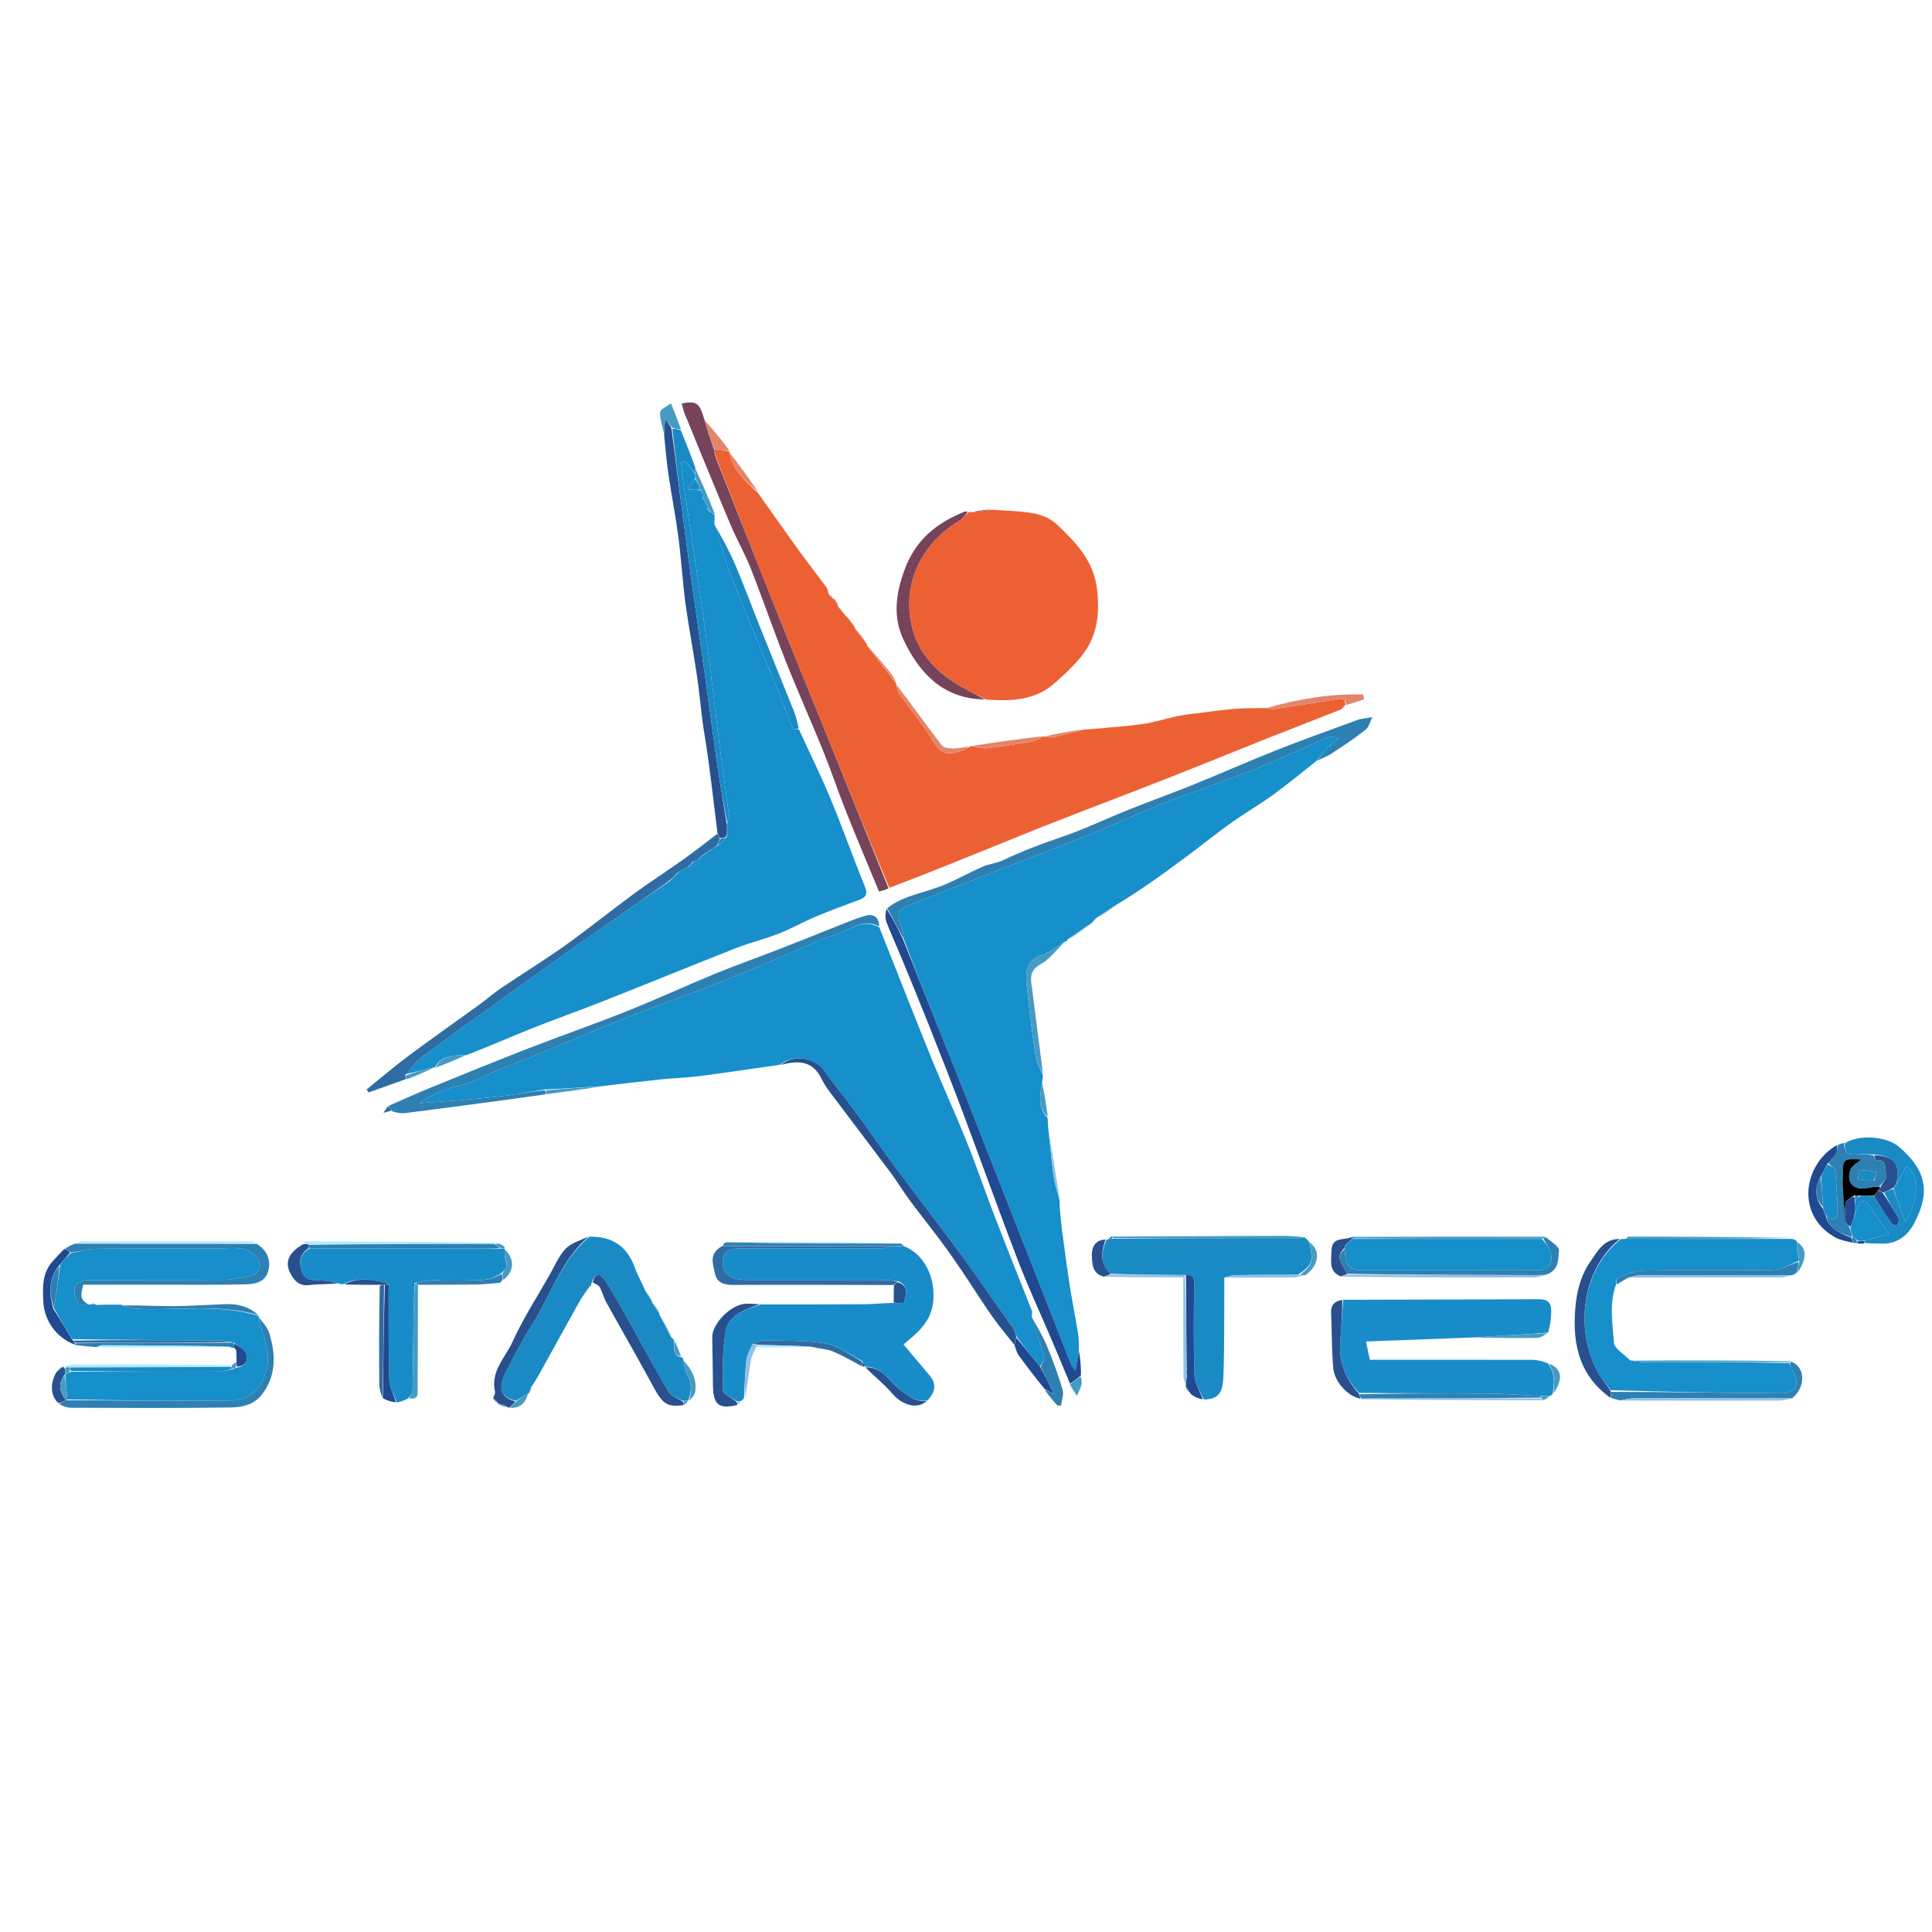 <svg xmlns="http://www.w3.org/2000/svg" xmlns:xlink="http://www.w3.org/1999/xlink" id="Layer_1" x="0px" y="0px" width="100%" viewBox="0 0 800 800" xml:space="preserve"><path fill="#FFFFFF" opacity="0" stroke="none" d="M549,801  C366,801 183.5,801 1,801  C1,534.333 1,267.667 1,1  C267.667,1 534.333,1 801,1  C801,267.667 801,534.333 801,801  C717.167,801 633.333,801 549,801 M642.507,577.882  C642.676,577.585 642.845,577.289 642.995,576.995  C642.995,576.995 642.996,577.013 643.67,576.717  C647.534,570.835 646.612,566.374 640.332,563.882  C638.419,563.603 636.508,563.087 634.595,563.082  C612.285,563.026 589.975,563.046 567.193,563.046  C566.662,560.462 566.161,558.022 565.64,555.488  C581.21,554.898 596.101,554.333 611.918,553.96  C620.159,553.995 628.401,554.134 636.638,553.971  C638.152,553.941 639.643,552.689 641.816,551.615  C641.999,548.405 642.434,545.184 642.289,541.99  C642.163,539.207 640.352,537.961 637.417,537.974  C610.34,538.099 583.263,538.141 555.473,538.341  C552.459,538.777 551.064,540.451 551.191,543.557  C551.506,551.203 551.405,558.882 552.078,566.494  C552.585,572.221 558.103,578.064 563.336,579.723  C588.512,579.756 613.688,579.789 639.498,579.667  C640.346,579.118 641.195,578.569 641.997,577.998  C641.997,577.998 642.004,578.049 642.507,577.882 M769.446,514.961  C770.297,515.014 771.148,515.068 772.902,514.948  C774.89,514.94 776.882,514.848 778.865,514.94  C785.321,515.238 789.806,511.831 792.578,506.612  C799.527,493.525 797.607,484.591 786.39,474.92  C781.199,470.443 769.922,469.65 763.365,473.141  C762.582,473.458 761.798,473.776 760.341,474.19  C747.001,481.805 743.069,502.962 760.006,512.435  C762.124,513.62 764.741,513.914 767.711,514.716  C768.106,514.713 768.501,514.711 769.446,514.961 M206.003,581.006  C206.003,581.006 205.948,581.045 206.229,581.702  C207.516,582.102 208.803,582.503 210.518,582.998  C210.518,582.998 210.945,582.901 211.728,583.03  C215.916,583.144 217.728,580.382 218.99,576.999  C218.99,576.999 219.004,577.032 219.55,576.619  C219.759,575.748 219.967,574.877 220.794,573.686  C222.424,570.691 224.039,567.689 225.686,564.704  C230.513,555.957 235.32,547.199 240.212,538.488  C241.303,536.547 242.712,534.784 244.611,532.891  C244.772,532.305 244.933,531.719 245.114,531.1  C245.114,531.1 245.147,531.079 245.822,531.081  C246.692,531.718 247.899,532.173 248.364,533.03  C249.435,535.004 249.95,537.282 251.036,539.246  C257.289,550.554 263.78,561.732 269.916,573.102  C274.445,581.494 275.983,582.743 283.63,581.694  C284.091,581.13 284.553,580.566 284.998,579.998  C284.998,579.998 285,580.014 285.8,579.931  C286.49,578.83 287.579,577.803 287.8,576.615  C288.806,571.206 286.306,566.912 282.879,562.472  C282.689,562.167 282.414,562.003 281.968,561.237  C281.011,558.938 280.053,556.64 278.629,554.086  C278.454,554.057 278.279,554.027 278.001,553.241  C276.354,550.135 274.706,547.03 273.068,543.998  C273.068,543.998 273.111,543.937 273.009,543.266  C272.009,541.826 271.008,540.385 269.991,538.999  C269.991,538.999 270.048,538.999 269.993,538.307  C269.007,536.88 268.021,535.453 266.947,533.265  C265.614,530.607 263.968,528.058 263.006,525.272  C259.904,516.294 253.691,511.854 243.297,512.02  C240.208,513.66 236.478,514.692 234.194,517.097  C231.38,520.058 229.722,524.135 227.652,527.779  C222.423,536.985 216.621,545.937 212.259,555.54  C209.272,562.117 203.016,567.809 204.981,576.244  C205.173,577.068 204.471,578.099 204.216,579.62  C204.795,580.099 205.374,580.577 206.003,581.006 M353.988,259.297  C353.315,258.46 352.642,257.622 351.776,256.29  C351.235,255.86 350.694,255.43 349.827,254.359  C348.869,253.167 347.911,251.976 346.955,250.495  C346.955,250.495 346.825,250.238 346.905,249.605  C346.591,249.34 346.276,249.076 345.859,248.388  C345.684,248.119 345.436,247.992 344.963,247.338  C344.33,246.877 343.698,246.415 343.009,245.199  C342.731,244.491 342.592,243.68 342.155,243.091  C338.546,238.235 334.807,233.476 331.253,228.581  C326.035,221.393 320.939,214.118 315.81,206.428  C315.636,206.151 315.386,205.998 314.871,205.411  C314.51,204.951 314.15,204.49 313.935,203.309  C309.976,197.846 306.016,192.384 302.021,186.996  C302.021,186.996 302.091,186.953 302.059,186.23  C298.723,182.098 295.388,177.965 291.817,173.169  C289.623,166.711 288.464,165.945 282.291,167.058  C282.677,168.451 282.924,169.884 283.462,171.198  C289.795,186.64 296.09,202.098 302.576,217.475  C305.14,223.554 308.483,229.314 310.898,235.446  C315.921,248.202 320.365,261.186 325.415,273.931  C330.347,286.378 335.854,298.596 340.885,311.006  C344.143,319.045 346.858,327.303 350.068,335.363  C354.506,346.504 359.18,357.551 363.966,369.155  C365.043,368.899 366.538,368.545 368.675,367.784  C380.899,362.852 393.123,357.921 405.347,352.987  C415.226,349 425.071,344.925 434.991,341.041  C451.307,334.652 467.698,328.451 484.009,322.047  C497.497,316.752 510.901,311.242 524.37,305.895  C534.555,301.851 544.792,297.937 554.974,293.885  C555.794,293.559 556.37,292.617 557.838,291.905  C560.19,291.122 562.542,290.34 564.894,289.558  C564.727,288.89 564.56,288.222 564.393,287.555  C550.765,287.195 537.438,289.472 523.302,293.066  C518.864,293.24 514.408,293.217 509.993,293.635  C503.599,294.24 497.232,295.144 490.86,295.968  C489.251,296.176 487.654,296.519 486.069,296.875  C481.508,297.901 477.004,299.341 472.39,299.931  C464.354,300.96 456.253,301.475 447.268,301.987  C442.145,302.968 437.022,303.949 431.975,304.92  C431.975,304.92 431.943,304.85 431.061,304.925  C421.589,306.113 412.116,307.301 402.069,308.69  C401.949,308.854 401.83,309.018 400.891,309.134  C398.785,309.418 396.675,309.941 394.575,309.908  C393.003,309.883 390.765,309.659 389.983,308.637  C383.52,300.182 377.327,291.52 371.061,282.994  C371.061,282.994 371.115,282.942 371.053,282.222  C370.379,281.134 369.811,279.96 369.011,278.973  C365.731,274.927 362.38,270.938 359.021,267.002  C359.021,267.002 359.086,266.953 359.063,266.235  C357.395,264.119 355.727,262.003 354.061,259.963  C354.061,259.963 354.136,259.947 353.988,259.297 M454.022,380.022  C454.022,380.022 454.066,380.036 454.761,379.929  C457.182,378.3 459.603,376.671 462.687,374.761  C467.883,371.239 473.129,367.789 478.26,364.175  C483.33,360.603 488.312,356.904 493.282,353.193  C498.83,349.048 504.218,344.681 509.866,340.679  C515.592,336.622 521.69,333.085 527.367,328.964  C533.422,324.569 539.174,319.758 545.712,314.823  C547.614,313.9 549.644,313.172 551.395,312.018  C556.146,308.886 560.921,305.753 565.378,302.231  C566.832,301.082 567.337,298.734 568.275,296.934  C566.733,297.184 565.189,297.429 563.648,297.686  C563.324,297.739 562.995,297.801 562.688,297.914  C551.551,302.028 540.342,305.96 529.303,310.32  C517.52,314.974 505.936,320.127 494.194,324.886  C485.451,328.429 476.559,331.602 467.799,335.106  C458.301,338.905 449.037,343.359 439.375,346.662  C431.152,349.473 423.073,352.459 415.252,356.242  C412.668,357.492 409.59,357.696 406.945,358.851  C401.926,361.042 397.115,363.704 392.111,365.934  C383.878,369.603 374.478,370.382 366.447,376.485  C366.618,378.245 366.425,380.143 367.029,381.738  C368.812,386.438 370.958,390.998 372.875,395.648  C376.724,404.984 380.59,414.314 384.313,423.701  C389.187,435.991 394.049,448.289 398.7,460.664  C406.349,481.017 413.64,501.507 421.449,521.798  C425.757,532.991 430.829,543.889 435.526,554.932  C438.082,560.941 440.575,566.976 443.026,573.777  C444.005,575.162 444.983,576.548 445.961,577.934  C446.589,576.445 447.381,574.999 447.79,573.453  C448.07,572.393 447.818,571.192 448.006,569.177  C447.652,565.786 447.297,562.394 446.972,558.114  C446.771,555.998 446.694,553.862 446.346,551.771  C445.267,545.303 443.972,538.868 442.973,532.388  C441.749,524.46 440.74,516.499 439.725,507.744  C439.424,504.902 439.122,502.059 438.876,498.416  C438.821,497.885 438.766,497.355 438.826,495.966  C437.232,486.35 435.638,476.734 433.969,466.283  C433.914,465.171 433.859,464.058 433.936,462.092  C433.198,457.431 432.461,452.771 431.885,447.325  C431.848,446.528 431.812,445.73 431.908,444.062  C430.411,432.715 428.852,421.375 427.45,410.016  C426.965,406.09 425.646,402.21 430.748,399.369  C434.698,397.169 437.663,393.2 441.546,389.876  C441.851,389.678 442.011,389.398 442.774,388.96  C445.533,386.986 448.291,385.012 451.597,382.846  C452.08,382.261 452.564,381.676 453.525,380.909  C453.697,380.627 453.869,380.345 454.022,380.022 M744.013,527.013  C744.013,527.013 744.039,527.081 744.698,526.731  C748.381,521.011 748.15,516.63 744.011,513.993  C744.011,513.993 744.079,513.992 743.905,513.509  C743.609,513.41 743.313,513.311 742.576,513.065  C742.576,513.065 742.116,513.001 741.664,512.237  C719.274,512.165 696.884,512.087 674.494,512.058  C673.972,512.058 673.449,512.621 672.322,513.006  C671.917,513.042 671.512,513.077 670.307,512.979  C663.802,512.933 661.178,518.71 658.407,522.585  C655.092,527.221 653.2,533.509 652.547,539.291  C650.81,554.665 653.017,569.062 667.679,579.019  C668.74,579.308 669.801,579.597 671.825,579.996  C693.418,579.999 715.011,580.025 736.603,579.965  C738.447,579.96 740.289,579.381 742.887,579.001  C747.901,574.332 747.431,566.093 741.485,563.336  C719.311,563.292 697.137,563.247 674.36,562.87  C672.244,560.574 668.499,558.402 668.313,555.959  C667.71,548.039 666.295,539.923 669.724,531.785  C671.19,530.878 672.655,529.97 675.033,529.009  C695.859,528.995 716.685,529.001 737.512,528.926  C739.039,528.921 740.564,528.329 742.016,528.006  C742.016,528.006 742.014,528.08 742.641,528.036  C743.121,527.704 743.601,527.373 744.013,527.013 M208.02,530.062  C208.02,530.062 208.074,530.068 208.8,529.852  C213.045,526.507 213.153,521.237 209.004,516.97  C209.004,516.97 209.065,516.938 209.087,516.203  C208.417,515.808 207.746,515.412 206.668,514.231  C179.964,514.165 153.26,514.094 126.556,514.071  C126.07,514.071 125.583,514.635 124.733,515.532  C123.827,516.247 122.877,516.913 122.023,517.686  C119.129,520.307 118.356,523.511 120.108,526.984  C121.704,530.147 123.747,532.667 128.089,532.125  C132.025,531.634 136.049,531.849 140.69,531.813  C141.129,531.793 141.567,531.773 142.907,531.975  C147.541,532.002 152.175,532.029 156.936,532.978  C156.957,546.442 156.936,559.905 157.046,573.368  C157.062,575.238 157.726,577.104 158.443,579.528  C160.299,580.019 162.155,580.511 164.673,581.189  C166.117,580.479 167.56,579.769 169.881,578.983  C173.374,579.647 172.944,577.219 172.95,575.107  C172.99,560.754 173.037,546.4 174.006,531.969  C181.812,531.952 189.62,532.003 197.424,531.885  C200.631,531.837 203.833,531.424 207.537,530.951  C207.711,530.643 207.886,530.334 208.02,530.062 M180.816,442.084  C184.919,440.399 189.023,438.714 193.863,436.971  C202.543,433.288 211.164,429.456 219.92,425.962  C229.86,421.994 239.965,418.443 249.918,414.506  C268.282,407.242 286.556,399.745 304.938,392.525  C310.667,390.275 316.721,388.849 322.45,386.597  C327.761,384.509 332.769,381.66 338.034,379.442  C343.838,376.998 349.768,374.847 355.675,372.654  C358.502,371.605 359.431,370.312 358.123,367.097  C353.226,355.058 348.905,342.782 343.92,330.782  C339.879,321.054 335.195,311.593 330.666,301.249  C330.125,299.227 329.779,297.126 329.011,295.194  C324.138,282.943 319.147,270.739 314.244,258.499  C310.894,250.138 307.81,241.665 304.252,233.394  C301.839,227.784 298.81,222.439 295.971,216.209  C295.932,215.182 295.894,214.156 296.045,212.321  C293.364,206.145 290.684,199.968 287.964,193.046  C285.943,188.08 283.923,183.114 281.988,177.361  C280.785,174.359 279.582,171.357 277.842,167.016  C276.074,168.371 273.356,169.486 273.33,170.662  C273.261,173.757 274.361,176.878 275.002,180.897  C275.591,186.11 276.034,191.345 276.801,196.532  C278.077,205.159 279.772,213.727 280.901,222.37  C282.124,231.742 282.639,241.208 283.938,250.567  C285.734,263.517 288.423,276.358 289.802,289.344  C290.348,294.484 290.946,299.536 291.789,304.651  C293.998,318.049 295.39,331.582 296.714,345.618  C292.064,349.092 287.482,352.659 282.75,356.016  C276.017,360.793 269.06,365.258 262.406,370.14  C252.827,377.168 243.589,384.668 233.917,391.562  C225.348,397.67 216.345,403.168 207.617,409.059  C204.444,411.199 201.563,413.765 198.46,416.015  C188.769,423.045 178.951,429.901 169.351,437.053  C163.334,441.536 157.623,446.429 151.775,451.138  C152.08,451.535 152.385,451.933 152.69,452.33  C157.795,450.511 162.899,448.692 168.787,446.995  C172.546,445.35 176.304,443.705 179.988,442.03  C179.988,442.03 180.049,442.083 180.816,442.084 M540.885,528.06  C546.423,523.833 546.915,517.437 541.781,513.352  C541.17,513 540.559,512.648 539.037,512.073  C536.387,511.954 533.736,511.724 531.086,511.732  C507.673,511.805 484.26,511.92 460.251,511.91  C459.829,512.278 459.406,512.645 458.58,513.179  C458.58,513.179 458.169,513.325 457.415,513.136  C453.055,513.479 451.988,516.935 452.118,520.117  C452.254,523.445 452.368,527.522 457.785,528.926  C468.498,528.926 479.211,528.926 489.995,528.926  C489.995,543.047 489.963,556.336 490.038,569.624  C490.047,571.108 490.659,572.588 490.978,574.005  C490.978,574.005 490.943,574.062 490.93,574.807  C491.603,575.598 492.276,576.388 493.018,577.907  C494.715,578.533 496.412,579.16 498.877,579.881  C505.606,579.519 506.425,575.31 506.618,569.297  C507.049,555.887 506.887,542.459 507.91,529.008  C517.157,529.009 526.404,529.056 535.649,528.966  C537.152,528.952 538.649,528.331 540.885,528.06 M97.111,558.528  C97.393,558.749 97.675,558.971 97.963,559.996  C97.959,561.336 97.955,562.676 97.41,564.187  C96.952,564.512 96.493,564.838 95.101,565.034  C73.365,565.026 51.629,565.001 29.893,565.053  C28.559,565.056 27.226,565.667 25.969,566.002  C25.969,566.002 25.976,565.925 25.247,565.974  C24.565,566.65 23.883,567.327 22.843,568.552  C20.54,572.897 21.009,578.468 24.277,581.769  C25.959,582.171 27.639,582.917 29.321,582.922  C51.236,582.994 73.153,583.14 95.063,582.813  C99.855,582.741 104.967,581.967 108.432,577.464  C114.44,569.655 114.187,561.067 111.599,552.331  C110.804,549.645 108.646,547.362 107.002,545  C107.002,545 107.106,544.888 106.834,544.228  C102.859,540.863 98.178,539.808 93.104,540.02  C86.002,540.315 78.9,540.8 71.797,540.836  C64.861,540.87 57.923,540.441 50.318,540.091  C49.869,540.133 49.419,540.174 48.088,540.052  C45.399,540.106 42.709,540.161 39.54,540.076  C39.54,540.076 39.049,539.982 38.899,539.499  C38.583,539.66 38.267,539.82 37.474,540.071  C37.474,540.071 37.004,540.195 36.292,539.995  C32.444,538.101 33.788,535.117 34.46,531.963  C45.601,531.963 56.541,531.969 67.481,531.962  C78.765,531.954 90.052,532.095 101.33,531.83  C105.072,531.742 109.364,531.258 110.879,526.895  C112.558,522.064 110.549,517.529 105.762,514.307  C105.109,514.21 104.456,514.029 103.803,514.029  C80.534,514.013 57.265,514.003 33.996,514.052  C32.985,514.054 31.975,514.628 30.279,514.985  C29.171,515.656 28.062,516.327 26.333,517.277  C24.857,518.906 23.39,520.542 21.904,522.161  C17.46,527.006 17.65,532.807 17.927,538.884  C18.283,546.68 23.173,553.888 31.721,557.164  C34.452,557.375 37.183,557.586 40.863,557.973  C58.891,557.942 76.918,557.91 95.603,558.032  C96.05,558.075 96.498,558.117 97.01,558.085  C97.01,558.085 96.944,558.011 97.111,558.528 M313.978,557.979  C321.287,557.967 328.596,557.956 336.761,558.085  C339.469,558.555 342.362,558.574 344.842,559.597  C349.023,561.322 352.941,563.683 357.516,565.9  C357.702,565.888 357.888,565.876 358.08,565.937  C358.08,565.937 358.148,565.908 358.454,566.501  C362.148,569.987 366.179,573.186 369.454,577.03  C373.717,582.032 379.981,583.662 384.747,579.718  C387.484,576.362 387.841,572.977 384.913,569.519  C381.3,565.249 377.706,560.963 374.116,556.698  C380.02,551.793 385.705,547.398 386.475,538.455  C387.278,529.127 382.872,519.245 373.928,515.447  C373.622,515.275 373.317,515.104 372.597,514.169  C348.691,514.161 324.786,514.152 300.213,514.01  C299.794,514.657 299.376,515.304 298.194,516.028  C293.431,518.973 295.178,523.298 296.029,527.24  C296.97,531.596 300.25,532.08 304.237,532.057  C326.153,531.93 348.07,532.054 370.299,532.785  C370.165,534.892 370.03,536.998 369.262,539.29  C365.591,539.557 361.922,540.027 358.249,540.053  C343.838,540.158 329.426,540.123 314.128,539.961  C312.299,539.923 310.463,539.763 308.643,539.871  C302.623,540.226 294.858,548.078 294.926,553.691  C295.007,560.343 295.162,566.994 295.222,573.646  C295.295,581.686 297.624,583.606 305.691,581.589  C306.094,581.071 306.496,580.554 307.491,579.889  C307.685,579.546 307.88,579.203 308.865,578.861  C309.53,573.674 310.067,568.465 310.928,563.31  C311.243,561.422 312.326,559.662 313.978,557.979 M559.232,511.98  C556.52,513.765 551.482,511.884 551.345,517.863  C551.245,522.214 550.107,526.396 555.957,528.986  C582.308,528.99 608.659,529.011 635.011,528.958  C636.683,528.955 638.354,528.377 640.691,527.789  C645.741,526.177 645.146,521.29 645.53,517.742  C645.707,516.104 641.951,514.04 639.048,512.054  C613.036,512.085 587.024,512.116 560.513,512.023  C560.342,512.039 560.171,512.054 559.232,511.98 M432.32,575.716  C434.19,577.843 436.06,579.969 437.929,582.095  C438.411,582.039 438.892,581.983 439.373,581.927  C439.624,579.74 440.576,577.343 439.996,575.405  C438.158,569.264 435.967,563.203 433.488,557.289  C431.69,552.997 429.218,548.988 427.226,544.243  C427.277,543.806 427.495,543.303 427.353,542.942  C422.214,529.863 416.962,516.828 411.899,503.721  C407.942,493.478 404.419,483.065 400.33,472.878  C395.767,461.508 390.624,450.371 386.017,439.018  C378.593,420.724 371.4,402.335 364.024,383.198  C363.903,379.306 361.294,378.306 358.295,379.196  C353.513,380.615 348.905,382.628 344.249,384.457  C337.084,387.273 329.961,390.199 322.782,392.982  C313.991,396.39 305.085,399.511 296.368,403.094  C283.933,408.205 271.719,413.86 259.236,418.845  C245.93,424.159 232.371,428.838 219.012,434.027  C205.38,439.322 191.839,444.853 178.296,450.377  C172.44,452.766 166.682,455.396 160.311,458.287  C159.689,459.3 159.066,460.313 158.777,460.783  C159.196,460.684 160.586,460.357 162.435,460.711  C164.25,460.786 166.097,461.116 167.875,460.893  C180.52,459.307 193.153,457.625 205.785,455.938  C212.542,455.035 219.288,454.061 226.926,452.995  C234.329,451.995 241.732,450.996 249.858,449.615  C257.774,448.724 265.684,447.773 273.608,446.962  C278.948,446.416 284.335,446.273 289.653,445.586  C300.772,444.149 311.86,442.471 323.799,441.052  C330.561,438.959 336.487,439.227 340.106,446.563  C341.042,448.461 342.195,450.284 343.466,451.978  C351.803,463.089 360.244,474.122 368.551,485.255  C371.443,489.131 373.942,493.3 376.817,497.189  C380.916,502.735 385.259,508.101 389.379,513.633  C392.478,517.794 395.46,522.046 398.366,526.344  C402.472,532.416 406.336,538.656 410.541,544.657  C413.495,548.872 416.846,552.809 420.284,557.565  C420.761,558.77 421.014,560.139 421.753,561.154  C425.167,565.843 428.717,570.433 432.32,575.716 M402.422,211.972  C401.989,211.997 401.557,212.022 400.336,211.869  C400.004,211.867 399.629,211.762 399.346,211.878  C387.906,216.574 379.196,223.326 374.582,235.875  C370.871,245.968 369.689,255.466 374.09,264.826  C380.747,278.983 390.833,289.45 408.894,289.956  C418.872,290.475 428.757,289.94 436.636,282.939  C441.783,278.365 447.177,273.5 450.567,267.665  C454.616,260.699 455.25,252.673 454.283,244.152  C452.924,232.18 445.512,224.702 437.752,217.244  C435.319,214.904 431.641,213.255 428.282,212.618  C422.608,211.543 416.733,211.527 410.118,210.905  C407.742,211.156 405.367,211.407 402.422,211.972 z"></path><path fill="#168FCB" opacity="1" stroke="none" d="M364.11,383.986  C371.4,402.335 378.593,420.724 386.017,439.018  C390.624,450.371 395.767,461.508 400.33,472.878  C404.419,483.065 407.942,493.478 411.899,503.721  C416.962,516.828 422.214,529.863 427.353,542.942  C427.495,543.303 427.277,543.806 427.173,544.946  C428.893,551.04 430.823,556.39 432.316,561.858  C432.641,563.05 431.405,564.669 430.618,565.891  C427.271,561.796 424.194,557.901 421.082,553.642  C420.559,552.24 420.21,551.105 419.562,550.179  C412.523,540.113 405.587,529.971 398.328,520.065  C389.41,507.895 380.148,495.978 371.16,483.859  C365.141,475.745 359.397,467.427 353.419,459.282  C349.491,453.929 345.123,448.886 341.396,443.402  C337.644,437.881 328.593,436.425 322.961,440.893  C311.86,442.471 300.772,444.149 289.653,445.586  C284.335,446.273 278.948,446.416 273.608,446.962  C265.684,447.773 257.774,448.724 249.072,449.775  C240.902,450.344 233.518,450.753 225.685,451.125  C219.589,452.027 213.967,453.172 208.29,453.854  C200.827,454.749 193.323,455.312 185.831,455.952  C181.815,456.296 177.787,456.503 173.764,456.772  C177.658,453.945 181.577,452.195 185.608,450.765  C188.356,449.79 191.362,449.521 194.074,448.475  C198.072,446.934 201.867,444.873 205.83,443.232  C210.836,441.159 215.961,439.37 220.972,437.308  C233.784,432.034 246.496,426.511 259.372,421.402  C271.039,416.772 282.925,412.694 294.613,408.116  C305.376,403.9 316.012,399.36 326.69,394.928  C332.954,392.328 339.018,389.053 345.492,387.203  C351.498,385.487 357.054,379.882 364.11,383.986 z"></path><path fill="#EC6134" opacity="1" stroke="none" d="M345.115,248.006  C345.436,247.992 345.684,248.119 345.984,248.876  C346.347,249.656 346.586,249.947 346.825,250.238  C346.825,250.238 346.955,250.495 346.982,251.011  C348.057,252.684 349.105,253.842 350.152,255  C350.694,255.43 351.235,255.86 351.856,256.918  C352.669,258.346 353.403,259.147 354.136,259.947  C354.136,259.947 354.061,259.963 354.044,260.299  C355.714,262.741 357.4,264.847 359.086,266.953  C359.086,266.953 359.021,267.002 358.998,267.335  C363.022,272.76 367.068,277.851 371.115,282.942  C371.115,282.942 371.061,282.994 371.024,283.338  C371.438,284.87 371.664,286.219 372.376,287.222  C377.321,294.197 382.783,300.848 387.213,308.129  C389.588,312.032 392.401,312.307 395.878,311.63  C397.904,311.235 399.771,310.025 401.71,309.182  C401.83,309.018 401.949,308.854 402.539,308.928  C404.924,309.412 406.887,310.056 408.745,309.83  C415.082,309.059 421.399,308.075 427.684,306.955  C429.181,306.688 430.528,305.574 431.943,304.85  C431.943,304.85 431.975,304.92 432.389,304.997  C434.127,305.093 435.507,305.363 436.765,305.085  C440.595,304.238 444.377,303.18 448.178,302.205  C456.253,301.475 464.354,300.96 472.39,299.931  C477.004,299.341 481.508,297.901 486.069,296.875  C487.654,296.519 489.251,296.176 490.86,295.968  C497.232,295.144 503.599,294.24 509.993,293.635  C514.408,293.217 518.864,293.24 524.1,293.178  C525.698,293.408 526.529,293.728 527.295,293.613  C536.086,292.3 544.887,291.035 553.638,289.486  C556.068,289.056 557.144,289.428 557.059,291.962  C556.37,292.617 555.794,293.559 554.974,293.885  C544.792,297.937 534.555,301.851 524.37,305.895  C510.901,311.242 497.497,316.752 484.009,322.047  C467.698,328.451 451.307,334.652 434.991,341.041  C425.071,344.925 415.226,349 405.347,352.987  C393.123,357.921 380.899,362.852 368.248,367.625  C359.617,347.149 351.428,326.827 343.205,306.519  C335.801,288.233 328.288,269.992 320.958,251.677  C312.878,231.489 304.952,211.24 296.959,190.647  C296.578,189.169 296.197,188.062 295.754,186.803  C295.693,186.65 295.746,186.327 295.827,186.006  C297.968,186.108 300.03,186.53 302.091,186.953  C302.091,186.953 302.021,186.996 301.984,187.345  C303.581,194.817 308.766,199.364 313.789,204.03  C314.15,204.49 314.51,204.951 315.057,205.865  C315.375,206.556 315.557,206.743 315.79,206.88  C320.939,214.118 326.035,221.393 331.253,228.581  C334.807,233.476 338.546,238.235 342.155,243.091  C342.592,243.68 342.731,244.491 343.092,245.893  C343.823,247.06 344.469,247.533 345.115,248.006 z"></path><path fill="#168FCB" opacity="1" stroke="none" d="M433.804,462.946  C433.859,464.058 433.914,465.171 434.044,467.142  C434.858,474.551 435.461,481.122 436.396,487.646  C436.842,490.752 437.92,493.768 438.712,496.825  C438.766,497.355 438.821,497.885 438.776,499.134  C438.997,502.752 439.317,505.652 439.638,508.552  C440.74,516.499 441.749,524.46 442.973,532.388  C443.972,538.868 445.267,545.303 446.346,551.771  C446.694,553.862 446.771,555.998 446.776,558.895  C446.207,561.982 445.834,564.288 445.297,567.607  C444.196,565.916 443.629,565.298 443.343,564.57  C428.955,527.963 414.603,491.342 400.215,454.735  C396.874,446.234 393.412,437.779 390.021,429.298  C384.654,415.873 379.299,402.442 374.192,388.776  C374.167,387.335 374.041,386.073 373.587,384.942  C370.891,378.238 371.538,376.659 378.158,374.096  C382.185,372.537 386.201,370.953 390.225,369.385  C402.595,364.564 414.97,359.754 427.337,354.924  C435.584,351.704 443.863,348.56 452.051,345.196  C462.313,340.98 472.412,336.359 482.736,332.306  C495.198,327.414 507.914,323.162 520.348,318.202  C530.261,314.248 539.889,309.585 549.718,305.41  C551.018,304.858 552.755,305.334 554.289,305.334  C553.211,307.3 551.539,307.975 550.327,309.131  C548.409,310.96 546.799,313.113 545.059,315.128  C539.174,319.758 533.422,324.569 527.367,328.964  C521.69,333.085 515.592,336.622 509.866,340.679  C504.218,344.681 498.83,349.048 493.282,353.193  C488.312,356.904 483.33,360.603 478.26,364.175  C473.129,367.789 467.883,371.239 462.131,374.762  C459.071,376.521 456.568,378.278 454.066,380.036  C454.066,380.036 454.022,380.022 453.819,380.162  C453.355,380.514 453.165,380.777 453.047,381.091  C452.564,381.676 452.08,382.261 450.941,382.945  C447.532,385.041 444.779,387.038 442.026,389.036  C442.011,389.398 441.851,389.678 440.933,389.957  C437.452,391.886 434.809,394.48 431.67,395.426  C425.338,397.335 424.549,401.912 425.079,407.13  C426.109,417.27 427.355,427.394 428.827,437.479  C429.203,440.052 430.761,442.453 431.776,444.932  C431.812,445.73 431.848,446.528 431.536,447.926  C430.646,453.59 429.619,458.741 433.804,462.946 z"></path><path fill="#168FCB" opacity="1" stroke="none" d="M295.855,213.129  C295.894,214.156 295.932,215.182 295.779,216.815  C298.114,224.878 300.336,232.456 303.23,239.768  C309.31,255.125 315.774,270.33 322.011,285.625  C324.163,290.902 326.06,296.283 328.243,301.546  C328.423,301.98 329.915,301.871 330.797,302.014  C335.195,311.593 339.879,321.054 343.92,330.782  C348.905,342.782 353.226,355.058 358.123,367.097  C359.431,370.312 358.502,371.605 355.675,372.654  C349.768,374.847 343.838,376.998 338.034,379.442  C332.769,381.66 327.761,384.509 322.45,386.597  C316.721,388.849 310.667,390.275 304.938,392.525  C286.556,399.745 268.282,407.242 249.918,414.506  C239.965,418.443 229.86,421.994 219.92,425.962  C211.164,429.456 202.543,433.288 193.167,436.885  C187.675,437.022 182.725,436.878 180.049,442.083  C180.049,442.083 179.988,442.03 179.609,441.989  C175.487,442.972 171.745,443.996 167.776,444.81  C170.148,442.105 172.505,439.282 175.386,437.173  C190.898,425.819 206.519,414.614 222.144,403.415  C231.138,396.968 240.196,390.609 249.25,384.245  C258.445,377.782 267.67,371.362 277.264,364.939  C278.77,363.668 279.894,362.38 281.295,360.923  C282.696,360.157 283.82,359.562 285.261,358.925  C286.05,358.259 286.522,357.636 287.18,356.784  C287.914,356.37 288.463,356.186 289.317,355.948  C290.091,355.292 290.56,354.689 291.037,354.066  C291.044,354.047 291.084,354.034 291.419,354.015  C292.505,353.351 293.256,352.706 294.273,351.911  C295.363,351.175 296.187,350.588 297.376,349.994  C298.8,348.932 299.859,347.879 300.926,346.471  C300.974,345.406 301.014,344.697 301.189,343.886  C301.215,343.523 301.106,343.261 300.963,342.675  C300.926,341.913 300.922,341.477 301.196,340.762  C301.617,339.519 301.993,338.524 301.872,337.594  C300.627,328.044 299.23,318.514 298.014,308.961  C295.907,292.418 294.092,275.835 291.797,259.319  C289.069,239.687 285.95,220.11 283.036,200.504  C282.6,197.571 282.357,194.61 282.025,191.661  C282.589,191.399 283.152,191.138 283.716,190.876  C285.091,192.581 286.466,194.286 287.888,196.326  C287.94,197.113 287.945,197.564 287.698,198.229  C286.696,199.682 285.944,200.923 284.853,202.723  C287.184,202.852 288.582,202.93 289.99,203.002  C289.999,202.998 289.999,203.017 290.093,203.202  C290.342,203.622 290.544,203.806 290.834,204.286  C290.912,205.102 290.948,205.57 290.997,206.378  C291.653,207.483 292.296,208.247 292.965,209.334  C293.015,210.086 293.038,210.516 292.926,211.105  C293.202,211.502 293.614,211.742 294.264,212.106  C294.954,212.53 295.404,212.83 295.855,213.129 z"></path><path fill="#ED6034" opacity="1" stroke="none" d="M410.943,211.066  C416.733,211.527 422.608,211.543 428.282,212.618  C431.641,213.255 435.319,214.904 437.752,217.244  C445.512,224.702 452.924,232.18 454.283,244.152  C455.25,252.673 454.616,260.699 450.567,267.665  C447.177,273.5 441.783,278.365 436.636,282.939  C428.757,289.94 418.872,290.475 408.264,289.649  C403.458,287.115 399.108,285.157 395.141,282.604  C386.787,277.23 380.349,270.11 377.808,260.267  C373.243,242.592 380.721,225.73 397.197,215.621  C398.679,214.712 399.823,213.251 401.124,212.047  C401.557,212.022 401.989,211.997 402.953,212.049  C405.971,211.772 408.457,211.419 410.943,211.066 z"></path><path fill="#168FCB" opacity="1" stroke="none" d="M48.97,540.216  C49.419,540.174 49.869,540.133 50.793,540.515  C52.975,541.285 54.669,541.853 56.389,541.943  C73.3,542.833 90.442,539.705 107.106,544.888  C107.106,544.888 107.002,545 107.024,545.356  C108.156,549.684 109.326,553.64 110.366,557.63  C112.716,566.644 107.815,579.746 96.362,579.892  C73.536,580.183 50.703,579.872 27.895,579.463  C27.606,575.78 27.296,572.443 27.004,569.065  C27.023,569.024 27.103,568.981 27.373,568.945  C28.083,568.612 28.524,568.314 29.435,568.015  C50.044,568.01 70.181,568.035 90.318,567.961  C92.224,567.954 94.128,567.326 96.276,566.961  C96.936,566.729 97.353,566.523 98.173,566.25  C102.213,565.626 102.687,562.72 101.781,560.3  C101.116,558.524 98.684,557.41 96.802,555.987  C96.565,555.972 96.09,555.976 95.768,555.697  C93.472,555.267 91.498,554.989 89.522,554.982  C69.707,554.904 49.892,554.871 29.934,554.526  C27.225,550.146 24.66,546.065 22.343,541.662  C23.365,535.536 24.14,529.733 24.969,523.599  C26.321,521.821 27.619,520.372 29.308,518.892  C33.086,518.24 36.467,517.121 39.861,517.082  C56.19,516.894 72.523,516.996 88.854,516.997  C93.02,516.997 97.334,516.355 101.297,517.252  C103.686,517.793 106.54,520.378 107.361,522.691  C108.358,525.504 106.192,528.021 102.823,528.551  C99.554,529.066 96.279,529.905 93.002,529.928  C73.838,530.064 54.673,529.937 35.51,530.123  C33.903,530.139 31.156,531.612 30.96,532.754  C30.577,534.988 31.241,537.658 32.282,539.743  C32.656,540.493 35.362,540.078 37.004,540.195  C37.004,540.195 37.474,540.071 37.987,540.035  C38.683,539.993 38.866,539.987 39.049,539.982  C39.049,539.982 39.54,540.076 40.04,540.357  C43.35,540.498 46.16,540.357 48.97,540.216 z"></path><path fill="#188CC9" opacity="1" stroke="none" d="M315.014,540.14  C329.426,540.123 343.838,540.158 358.249,540.053  C361.922,540.027 365.591,539.557 369.723,539.525  C371.647,539.604 374.284,539.706 374.385,539.25  C375.062,536.18 376.609,532.574 371.958,530.519  C369.167,530.122 366.496,530.015 363.825,530.013  C345.866,530.004 327.907,530.021 309.949,530.014  C308.623,530.013 307.285,529.98 305.974,529.804  C301.443,529.197 298.99,526.261 299.243,521.996  C299.506,517.554 303.075,516.914 306.935,516.931  C326.058,517.014 345.181,516.997 364.303,516.928  C366.217,516.922 368.129,516.335 370.368,516.023  C371.13,516.025 371.565,516.021 372.095,516.151  C372.189,516.284 372.621,516.362 372.621,516.362  C372.621,516.362 372.939,516.021 373.235,516.008  C373.728,515.981 373.926,515.967 374.123,515.954  C382.872,519.245 387.278,529.127 386.475,538.455  C385.705,547.398 380.02,551.793 374.116,556.698  C377.706,560.963 381.3,565.249 384.913,569.519  C387.841,572.977 387.484,576.362 384.022,579.913  C379.113,580.663 376.41,578.077 373.238,575.926  C368.247,572.542 365.501,565.69 358.148,565.908  C358.148,565.908 358.08,565.937 358.054,565.607  C357.691,564.809 357.353,564.34 356.963,563.531  C351.812,560.795 346.92,557.181 341.572,556.288  C333.173,554.886 324.469,555.251 315.89,555.045  C314.584,555.014 313.255,555.939 311.645,556.583  C310.558,558.938 309.318,561.08 309.061,563.333  C308.476,568.48 308.373,573.681 308.074,578.86  C307.88,579.203 307.685,579.546 306.964,580.041  C306.116,580.269 305.796,580.26 305.067,580.143  C302.817,578.697 299.433,577.314 299.397,575.849  C299.201,567.814 299.139,559.653 300.363,551.742  C301.55,544.079 308.767,542.332 315.014,540.14 z"></path><path fill="#188CC9" opacity="1" stroke="none" d="M610.992,553.768  C596.101,554.333 581.21,554.898 565.64,555.488  C566.161,558.022 566.662,560.462 567.193,563.046  C589.975,563.046 612.285,563.026 634.595,563.082  C636.508,563.087 638.419,563.603 640.775,564.423  C644.286,568.615 643.373,572.854 642.996,577.013  C642.996,577.013 642.995,576.995 642.778,577.106  C642.375,577.495 642.19,577.772 642.004,578.049  C642.004,578.049 641.997,577.998 641.634,577.983  C640.243,578.011 639.214,578.055 637.734,578.063  C630.332,577.689 623.384,577.116 616.431,577.057  C598.634,576.907 580.835,576.986 562.774,576.768  C556.777,570.58 554.288,563.466 554.963,555.202  C555.426,549.542 555.782,543.872 556.186,538.207  C583.263,538.141 610.34,538.099 637.417,537.974  C640.352,537.961 642.163,539.207 642.289,541.99  C642.434,545.184 641.999,548.405 641.046,551.815  C634.888,552.321 629.5,552.614 624.114,552.935  C619.739,553.195 615.366,553.489 610.992,553.768 z"></path><path fill="#168FCB" opacity="1" stroke="none" d="M671.106,513.112  C671.512,513.077 671.917,513.042 673.096,512.988  C696.619,512.981 719.367,512.991 742.116,513.001  C742.116,513.001 742.576,513.065 742.939,513.312  C743.527,513.763 743.786,513.908 744.079,513.992  C744.079,513.992 744.011,513.993 744.006,514.336  C744.028,515.433 744.054,516.187 744.06,517.302  C744.339,518.757 744.638,519.849 744.935,521.204  C744.927,521.642 744.922,521.817 744.618,522.169  C741.046,523.56 737.79,525.764 734.494,525.826  C716.44,526.167 698.372,525.819 680.316,526.118  C676.71,526.178 673.1,527.926 669.583,529.156  C669.138,529.311 669.248,531.053 669.101,532.06  C666.295,539.923 667.71,548.039 668.313,555.959  C668.499,558.402 672.244,560.574 675.007,563.272  C677.299,563.788 678.945,563.999 680.59,564.002  C700.681,564.032 720.771,564.031 740.948,564.398  C741.374,565.512 741.657,566.3 742.062,567.019  C745.696,573.478 743.985,576.986 736.658,576.933  C713.444,576.767 690.232,576.321 666.949,575.649  C665.193,573.09 663.217,571.03 661.87,568.618  C652.237,551.373 654.408,526.365 671.106,513.112 z"></path><path fill="#1A8AC5" opacity="1" stroke="none" d="M458.169,513.325  C458.169,513.325 458.58,513.179 459.008,513.103  C459.727,512.993 460.013,512.935 460.805,512.905  C486.246,512.971 511.177,512.994 536.107,512.967  C537.388,512.965 538.668,512.53 539.948,512.296  C540.559,512.648 541.17,513 541.932,514.022  C544.051,522.2 543.575,523.71 537.483,527.848  C528.535,527.895 520.05,527.865 511.567,527.991  C510.029,528.014 508.5,528.673 506.967,529.038  C506.887,542.459 507.049,555.887 506.618,569.297  C506.425,575.31 505.606,579.519 498.428,579.485  C496.8,575.892 494.707,572.725 494.603,569.494  C494.196,556.796 494.28,544.076 494.504,531.37  C494.556,528.428 493.39,527.936 490.614,527.966  C480.105,527.898 470.071,527.83 459.934,527.445  C455.155,523.024 456.102,518.242 458.169,513.325 z"></path><path fill="#1A8AC5" opacity="1" stroke="none" d="M244.065,512.107  C253.691,511.854 259.904,516.294 263.006,525.272  C263.968,528.058 265.614,530.607 266.996,534.02  C268.046,536.183 269.047,537.591 270.048,538.999  C270.048,538.999 269.991,538.999 270.001,539.359  C271.044,541.124 272.078,542.531 273.111,543.937  C273.111,543.937 273.068,543.998 273.033,544.357  C274.7,547.809 276.402,550.903 278.104,553.997  C278.279,554.027 278.454,554.057 278.85,554.567  C279.595,557.561 277.91,561.026 282.055,561.981  C282.414,562.003 282.689,562.167 282.954,563.115  C283.438,565.48 283.419,567.485 284.337,568.869  C286.787,572.562 286.223,576.219 285,580.014  C285,580.014 284.998,579.998 284.683,580.009  C283.936,580.023 283.506,580.025 282.685,580.041  C280.467,578.902 277.906,578.182 276.934,576.528  C271.286,566.921 266.05,557.073 260.596,547.351  C257.358,541.579 254.181,535.755 250.57,530.22  C248.787,527.487 246.292,526.612 245.147,531.079  C245.147,531.079 245.114,531.1 244.883,531.275  C244.427,531.947 244.201,532.443 243.975,532.939  C242.712,534.784 241.303,536.547 240.212,538.488  C235.32,547.199 230.513,555.957 225.686,564.704  C224.039,567.689 222.424,570.691 220.202,574.047  C219.407,575.283 219.206,576.157 219.004,577.032  C219.004,577.032 218.99,576.999 218.672,577.006  C216.91,578.006 215.466,578.999 213.622,580.017  C207.671,578.934 206.059,574.81 209.189,568.704  C212.662,561.929 216.123,555.103 220.212,548.697  C228.045,536.427 232.313,521.815 244.065,512.107 z"></path><path fill="#188CC9" opacity="1" stroke="none" d="M142.006,531.754  C141.567,531.773 141.129,531.793 140.217,531.431  C137.359,530.737 134.98,530.26 132.586,530.155  C129.594,530.024 126.448,530.483 125.1,526.818  C123.645,522.865 123.832,519.338 128.329,516.92  C152.18,516.971 175.546,516.983 198.913,516.995  C201.643,516.997 204.372,517 207.43,517.016  C208.194,517 208.629,516.969 209.065,516.938  C209.065,516.938 209.004,516.97 208.96,517.331  C208.95,518.444 208.983,519.197 209.01,520.321  C209.328,521.817 209.653,522.943 209.941,524.375  C209.299,525.45 208.694,526.22 207.715,527.039  C204.11,529.889 200.296,530.208 196.21,530.042  C190.897,529.826 185.566,529.888 180.249,530.041  C177.505,530.12 174.774,530.654 171.751,531.289  C171.37,537.056 171.254,542.518 171.186,547.98  C171.07,557.386 171.038,566.795 170.804,576.198  C170.78,577.166 169.631,578.106 169.004,579.059  C167.56,579.769 166.117,580.479 164.27,580.738  C162.923,577.231 161.246,574.193 161.165,571.113  C160.822,558.079 160.954,545.033 160.829,531.606  C154.446,529.532 148.176,528.909 142.006,531.754 z"></path><path fill="#76435B" opacity="1" stroke="none" d="M296.959,191.018  C304.952,211.24 312.878,231.489 320.958,251.677  C328.288,269.992 335.801,288.233 343.205,306.519  C351.428,326.827 359.617,347.149 367.927,367.828  C366.538,368.545 365.043,368.899 363.966,369.155  C359.18,357.551 354.506,346.504 350.068,335.363  C346.858,327.303 344.143,319.045 340.885,311.006  C335.854,298.596 330.347,286.378 325.415,273.931  C320.365,261.186 315.921,248.202 310.898,235.446  C308.483,229.314 305.14,223.554 302.576,217.475  C296.09,202.098 289.795,186.64 283.462,171.198  C282.924,169.884 282.677,168.451 282.291,167.058  C288.464,165.945 289.623,166.711 291.662,173.746  C292.921,178.325 294.334,182.326 295.746,186.327  C295.746,186.327 295.693,186.65 295.75,187.173  C296.192,188.803 296.575,189.91 296.959,191.018 z"></path><path fill="#2E80B2" opacity="1" stroke="none" d="M364.067,383.592  C357.054,379.882 351.498,385.487 345.492,387.203  C339.018,389.053 332.954,392.328 326.69,394.928  C316.012,399.36 305.376,403.9 294.613,408.116  C282.925,412.694 271.039,416.772 259.372,421.402  C246.496,426.511 233.784,432.034 220.972,437.308  C215.961,439.37 210.836,441.159 205.83,443.232  C201.867,444.873 198.072,446.934 194.074,448.475  C191.362,449.521 188.356,449.79 185.608,450.765  C181.577,452.195 177.658,453.945 173.764,456.772  C177.787,456.503 181.815,456.296 185.831,455.952  C193.323,455.312 200.827,454.749 208.29,453.854  C213.967,453.172 219.589,452.027 225.652,451.448  C226.058,452.245 226.049,452.682 226.039,453.119  C219.288,454.061 212.542,455.035 205.785,455.938  C193.153,457.625 180.52,459.307 167.875,460.893  C166.097,461.116 164.25,460.786 162.415,460.178  C161.89,459.069 161.385,458.493 160.88,457.917  C166.682,455.396 172.44,452.766 178.296,450.377  C191.839,444.853 205.38,439.322 219.012,434.027  C232.371,428.838 245.93,424.159 259.236,418.845  C271.719,413.86 283.933,408.205 296.368,403.094  C305.085,399.511 313.991,396.39 322.782,392.982  C329.961,390.199 337.084,387.273 344.249,384.457  C348.905,382.628 353.513,380.615 358.295,379.196  C361.294,378.306 363.903,379.306 364.067,383.592 z"></path><path fill="#20498F" opacity="1" stroke="none" d="M373.939,389.014  C379.299,402.442 384.654,415.873 390.021,429.298  C393.412,437.779 396.874,446.234 400.215,454.735  C414.603,491.342 428.955,527.963 443.343,564.57  C443.629,565.298 444.196,565.916 445.297,567.607  C445.834,564.288 446.207,561.982 446.761,559.339  C447.297,562.394 447.652,565.786 447.609,569.544  C445.84,570.94 444.468,571.97 443.096,573  C440.575,566.976 438.082,560.941 435.526,554.932  C430.829,543.889 425.757,532.991 421.449,521.798  C413.64,501.507 406.349,481.017 398.7,460.664  C394.049,448.289 389.187,435.991 384.313,423.701  C380.59,414.314 376.724,404.984 372.875,395.648  C370.958,390.998 368.812,386.438 367.029,381.738  C366.425,380.143 366.618,378.245 367.088,376.312  C369.799,380.431 371.869,384.723 373.939,389.014 z"></path><path fill="#2E80B2" opacity="1" stroke="none" d="M374.192,388.776  C371.869,384.723 369.799,380.431 367.379,376.08  C374.478,370.382 383.878,369.603 392.111,365.934  C397.115,363.704 401.926,361.042 406.945,358.851  C409.59,357.696 412.668,357.492 415.252,356.242  C423.073,352.459 431.152,349.473 439.375,346.662  C449.037,343.359 458.301,338.905 467.799,335.106  C476.559,331.602 485.451,328.429 494.194,324.886  C505.936,320.127 517.52,314.974 529.303,310.32  C540.342,305.96 551.551,302.028 562.688,297.914  C562.995,297.801 563.324,297.739 563.648,297.686  C565.189,297.429 566.733,297.184 568.275,296.934  C567.337,298.734 566.832,301.082 565.378,302.231  C560.921,305.753 556.146,308.886 551.395,312.018  C549.644,313.172 547.614,313.9 545.385,314.975  C546.799,313.113 548.409,310.96 550.327,309.131  C551.539,307.975 553.211,307.3 554.289,305.334  C552.755,305.334 551.018,304.858 549.718,305.41  C539.889,309.585 530.261,314.248 520.348,318.202  C507.914,323.162 495.198,327.414 482.736,332.306  C472.412,336.359 462.313,340.98 452.051,345.196  C443.863,348.56 435.584,351.704 427.337,354.924  C414.97,359.754 402.595,364.564 390.225,369.385  C386.201,370.953 382.185,372.537 378.158,374.096  C371.538,376.659 370.891,378.238 373.587,384.942  C374.041,386.073 374.167,387.335 374.192,388.776 z"></path><path fill="#28508E" opacity="1" stroke="none" d="M300.919,341.041  C300.922,341.477 300.926,341.913 300.958,342.922  C300.987,343.496 301.055,343.987 301.055,343.987  C301.014,344.697 300.974,345.406 300.569,346.519  C299.495,347.049 298.785,347.176 298.052,346.983  C297.722,346.129 297.415,345.595 297.108,345.061  C295.39,331.582 293.998,318.049 291.789,304.651  C290.946,299.536 290.348,294.484 289.802,289.344  C288.423,276.358 285.734,263.517 283.938,250.567  C282.639,241.208 282.124,231.742 280.901,222.37  C279.772,213.727 278.077,205.159 276.801,196.532  C276.034,191.345 275.591,186.11 274.984,180.044  C275.092,177.613 275.217,176.035 275.427,173.377  C276.832,175.352 277.46,176.235 278.079,177.531  C280.421,195.881 282.705,213.827 285.143,231.752  C287.381,248.198 289.807,264.618 292.109,281.056  C293.791,293.056 295.337,305.076 297.075,317.068  C298.237,325.076 299.63,333.051 300.919,341.041 z"></path><path fill="#2F6CA4" opacity="1" stroke="none" d="M296.911,345.339  C297.415,345.595 297.722,346.129 298.011,347.263  C297.666,348.577 297.338,349.289 297.011,350.002  C296.187,350.588 295.363,351.175 293.99,352.016  C292.655,352.858 291.869,353.446 291.084,354.034  C291.084,354.034 291.044,354.047 290.768,354.17  C289.999,354.862 289.505,355.431 289.011,356.001  C288.463,356.186 287.914,356.37 286.872,356.838  C285.899,357.736 285.421,358.351 284.943,358.966  C283.82,359.562 282.696,360.157 280.997,361.051  C279.242,362.54 278.062,363.732 276.882,364.923  C267.67,371.362 258.445,377.782 249.25,384.245  C240.196,390.609 231.138,396.968 222.144,403.415  C206.519,414.614 190.898,425.819 175.386,437.173  C172.505,439.282 170.148,442.105 167.768,445.118  C167.992,446.05 167.998,446.461 168.003,446.873  C162.899,448.692 157.795,450.511 152.69,452.33  C152.385,451.933 152.08,451.535 151.775,451.138  C157.623,446.429 163.334,441.536 169.351,437.053  C178.951,429.901 188.769,423.045 198.46,416.015  C201.563,413.765 204.444,411.199 207.617,409.059  C216.345,403.168 225.348,397.67 233.917,391.562  C243.589,384.668 252.827,377.168 262.406,370.14  C269.06,365.258 276.017,360.793 282.75,356.016  C287.482,352.659 292.064,349.092 296.911,345.339 z"></path><path fill="#28508E" opacity="1" stroke="none" d="M323.38,440.972  C328.593,436.425 337.644,437.881 341.396,443.402  C345.123,448.886 349.491,453.929 353.419,459.282  C359.397,467.427 365.141,475.745 371.16,483.859  C380.148,495.978 389.41,507.895 398.328,520.065  C405.587,529.971 412.523,540.113 419.562,550.179  C420.21,551.105 420.559,552.24 420.824,553.559  C420.407,554.85 420.214,555.86 420.02,556.87  C416.846,552.809 413.495,548.872 410.541,544.657  C406.336,538.656 402.472,532.416 398.366,526.344  C395.46,522.046 392.478,517.794 389.379,513.633  C385.259,508.101 380.916,502.735 376.817,497.189  C373.942,493.3 371.443,489.131 368.551,485.255  C360.244,474.122 351.803,463.089 343.466,451.978  C342.195,450.284 341.042,448.461 340.106,446.563  C336.487,439.227 330.561,438.959 323.38,440.972 z"></path><path fill="#76435B" opacity="1" stroke="none" d="M400.73,211.958  C399.823,213.251 398.679,214.712 397.197,215.621  C380.721,225.73 373.243,242.592 377.808,260.267  C380.349,270.11 386.787,277.23 395.141,282.604  C399.108,285.157 403.458,287.115 407.796,289.638  C390.833,289.45 380.747,278.983 374.09,264.826  C369.689,255.466 370.871,245.968 374.582,235.875  C379.196,223.326 387.906,216.574 399.346,211.878  C399.629,211.762 400.004,211.867 400.73,211.958 z"></path><path fill="#1A8AC5" opacity="1" stroke="none" d="M763.992,473.344  C769.922,469.65 781.199,470.443 786.39,474.92  C797.607,484.591 799.527,493.525 792.578,506.612  C789.806,511.831 785.321,515.238 778.865,514.94  C776.882,514.848 774.89,514.94 772.469,514.731  C772.044,514.311 772.053,514.109 772.348,513.663  C775.748,512.68 778.861,511.94 782.203,511.146  C778.889,506.253 776.462,502.524 773.851,498.929  C773.268,498.126 771.944,497.253 771.135,497.396  C770.332,497.538 769.599,498.842 769.108,499.779  C768.593,500.763 768.401,501.917 768.024,502.567  C767.992,500.41 768.005,498.683 768.264,496.849  C769.007,496.231 769.503,495.72 770.352,495.146  C772.472,495.105 774.238,495.127 776.105,495.452  C778.51,499.35 780.75,502.986 783.172,506.498  C783.594,507.11 784.777,507.197 785.608,507.527  C785.814,506.526 786.514,505.262 786.144,504.569  C784.212,500.958 782.008,497.493 780.202,493.861  C781.658,493.144 782.811,492.542 783.974,492.348  C785.532,496.906 787.079,501.055 788.987,506.17  C795.046,496.072 794.507,485.733 789.312,482.967  C787.849,485.639 786.392,488.299 785.012,490.579  C787.336,482.297 784.546,478.552 775.573,478.027  C772.98,478.002 770.829,477.797 768.727,478.031  C765.058,478.44 763.508,476.991 763.992,473.344 z"></path><path fill="#2E80B2" opacity="1" stroke="none" d="M36.648,540.095  C35.362,540.078 32.656,540.493 32.282,539.743  C31.241,537.658 30.577,534.988 30.96,532.754  C31.156,531.612 33.903,530.139 35.51,530.123  C54.673,529.937 73.838,530.064 93.002,529.928  C96.279,529.905 99.554,529.066 102.823,528.551  C106.192,528.021 108.358,525.504 107.361,522.691  C106.54,520.378 103.686,517.793 101.297,517.252  C97.334,516.355 93.02,516.997 88.854,516.997  C72.523,516.996 56.19,516.894 39.861,517.082  C36.467,517.121 33.086,518.24 29.41,518.642  C28.399,517.948 27.676,517.473 26.954,516.998  C28.062,516.327 29.171,515.656 31.092,514.971  C56.693,514.992 81.482,515.027 106.272,515.062  C110.549,517.529 112.558,522.064 110.879,526.895  C109.364,531.258 105.072,531.742 101.33,531.83  C90.052,532.095 78.765,531.954 67.481,531.962  C56.541,531.969 45.601,531.963 34.46,531.963  C33.788,535.117 32.444,538.101 36.648,540.095 z"></path><path fill="#1A8AC5" opacity="1" stroke="none" d="M301.196,340.762  C299.63,333.051 298.237,325.076 297.075,317.068  C295.337,305.076 293.791,293.056 292.109,281.056  C289.807,264.618 287.381,248.198 285.143,231.752  C282.705,213.827 280.421,195.881 278.406,177.549  C279.795,177.485 280.848,177.816 281.902,178.148  C283.923,183.114 285.943,188.08 287.951,193.785  C287.905,195.014 287.873,195.502 287.841,195.991  C286.466,194.286 285.091,192.581 283.716,190.876  C283.152,191.138 282.589,191.399 282.025,191.661  C282.357,194.61 282.6,197.571 283.036,200.504  C285.95,220.11 289.069,239.687 291.797,259.319  C294.092,275.835 295.907,292.418 298.014,308.961  C299.23,318.514 300.627,328.044 301.872,337.594  C301.993,338.524 301.617,339.519 301.196,340.762 z"></path><path fill="#2E80B2" opacity="1" stroke="none" d="M27.872,579.81  C50.703,579.872 73.536,580.183 96.362,579.892  C107.815,579.746 112.716,566.644 110.366,557.63  C109.326,553.64 108.156,549.684 107.079,545.303  C108.646,547.362 110.804,549.645 111.599,552.331  C114.187,561.067 114.44,569.655 108.432,577.464  C104.967,581.967 99.855,582.741 95.063,582.813  C73.153,583.14 51.236,582.994 29.321,582.922  C27.639,582.917 25.959,582.171 24.474,581.387  C25.567,580.605 26.464,580.206 27.488,579.819  C27.616,579.831 27.872,579.81 27.872,579.81 z"></path><path fill="#2F6CA4" opacity="1" stroke="none" d="M370.042,516.017  C368.129,516.335 366.217,516.922 364.303,516.928  C345.181,516.997 326.058,517.014 306.935,516.931  C303.075,516.914 299.506,517.554 299.243,521.996  C298.99,526.261 301.443,529.197 305.974,529.804  C307.285,529.98 308.623,530.013 309.949,530.014  C327.907,530.021 345.866,530.004 363.825,530.013  C366.496,530.015 369.167,530.122 371.649,530.592  C370.969,531.367 370.478,531.729 369.987,532.092  C348.07,532.054 326.153,531.93 304.237,532.057  C300.25,532.08 296.97,531.596 296.029,527.24  C295.178,523.298 293.431,518.973 299.046,515.998  C323.279,515.984 346.661,516 370.042,516.017 z"></path><path fill="#28508E" opacity="1" stroke="none" d="M243.681,512.063  C232.313,521.815 228.045,536.427 220.212,548.697  C216.123,555.103 212.662,561.929 209.189,568.704  C206.059,574.81 207.671,578.934 213.381,580.242  C212.676,581.261 211.81,582.081 210.945,582.901  C210.945,582.901 210.518,582.998 210.229,582.596  C208.61,581.811 207.279,581.428 205.948,581.045  C205.948,581.045 206.003,581.006 206.049,580.716  C205.458,579.962 204.821,579.498 204.184,579.034  C204.471,578.099 205.173,577.068 204.981,576.244  C203.016,567.809 209.272,562.117 212.259,555.54  C216.621,545.937 222.423,536.985 227.652,527.779  C229.722,524.135 231.38,520.058 234.194,517.097  C236.478,514.692 240.208,513.66 243.681,512.063 z"></path><path fill="#28508E" opacity="1" stroke="none" d="M670.707,513.046  C654.408,526.365 652.237,551.373 661.87,568.618  C663.217,571.03 665.193,573.09 666.925,576.015  C666.983,577.448 666.992,578.181 667.002,578.913  C653.017,569.062 650.81,554.665 652.547,539.291  C653.2,533.509 655.092,527.221 658.407,522.585  C661.178,518.71 663.802,512.933 670.707,513.046 z"></path><path fill="#2E80B2" opacity="1" stroke="none" d="M763.678,473.243  C763.508,476.991 765.058,478.44 768.727,478.031  C770.829,477.797 772.98,478.002 775.578,478.365  C776.296,479.309 776.607,480.426 776.787,480.406  C781.859,479.824 780.266,484.321 781.095,486.557  C781.499,487.65 779.666,489.571 778.427,491.075  C776.422,491.345 774.839,491.669 773.25,491.97  C767.607,493.038 764.355,489.782 766.224,484.405  C766.854,482.595 769.287,481.413 770.685,480.136  C763.076,479.72 763.077,479.72 763.021,487.455  C763.013,488.621 762.919,489.791 762.989,490.952  C763.295,495.974 763.648,500.994 764.209,506.209  C764.947,507.017 765.46,507.63 765.983,508.573  C766.33,509.935 766.665,510.968 766.943,512.051  C766.886,512.102 766.768,512.2 766.402,512.159  C761.437,510.488 757.099,508.564 756.213,503.288  C759.976,506.562 760.976,504.157 760.929,501.178  C760.841,495.568 760.452,489.951 759.854,484.372  C759.756,483.458 757.95,482.727 756.99,481.576  C758.139,480.095 759.46,479.085 760.249,477.759  C760.853,476.745 760.785,475.33 761.015,474.093  C761.798,473.776 762.582,473.458 763.678,473.243 M776.122,488.81  C776.471,487.639 776.82,486.469 777.17,485.298  C774.834,484.966 772.5,484.505 770.162,484.481  C769.897,484.478 769.606,486.933 769.328,488.248  C771.347,488.516 773.365,488.784 776.122,488.81 z"></path><path fill="#28508E" opacity="1" stroke="none" d="M245.485,531.08  C246.292,526.612 248.787,527.487 250.57,530.22  C254.181,535.755 257.358,541.579 260.596,547.351  C266.05,557.073 271.286,566.921 276.934,576.528  C277.906,578.182 280.467,578.902 282.674,580.338  C283.065,581.019 283.077,581.416 283.089,581.814  C275.983,582.743 274.445,581.494 269.916,573.102  C263.78,561.732 257.289,550.554 251.036,539.246  C249.95,537.282 249.435,535.004 248.364,533.03  C247.899,532.173 246.692,531.718 245.485,531.08 z"></path><path fill="#1A8AC5" opacity="1" stroke="none" d="M330.732,301.632  C329.915,301.871 328.423,301.98 328.243,301.546  C326.06,296.283 324.163,290.902 322.011,285.625  C315.774,270.33 309.31,255.125 303.23,239.768  C300.336,232.456 298.114,224.878 295.822,217.198  C298.81,222.439 301.839,227.784 304.252,233.394  C307.81,241.665 310.894,250.138 314.244,258.499  C319.147,270.739 324.138,282.943 329.011,295.194  C329.779,297.126 330.125,299.227 330.732,301.632 z"></path><path fill="#2E80B2" opacity="1" stroke="none" d="M639.979,512.17  C641.951,514.04 645.707,516.104 645.53,517.742  C645.146,521.29 645.741,526.177 639.889,527.911  C636.433,528.018 633.778,527.995 631.123,527.988  C606.736,527.923 582.348,527.861 557.899,527.454  C555.983,523.825 552.482,520.716 556.807,517.206  C557.233,524.784 558.475,525.988 565.571,525.991  C579.049,525.997 592.527,525.991 606.005,525.993  C616.156,525.994 626.306,526.068 636.456,525.973  C641.291,525.928 643.394,523.154 642.027,518.493  C641.45,516.526 639.992,514.819 639.137,512.895  C639.607,512.643 639.82,512.434 639.979,512.17 z"></path><path fill="#28508E" opacity="1" stroke="none" d="M314.571,540.05  C308.767,542.332 301.55,544.079 300.363,551.742  C299.139,559.653 299.201,567.814 299.397,575.849  C299.433,577.314 302.817,578.697 304.994,580.406  C305.298,581.059 305.264,581.423 305.229,581.787  C297.624,583.606 295.295,581.686 295.222,573.646  C295.162,566.994 295.007,560.343 294.926,553.691  C294.858,548.078 302.623,540.226 308.643,539.871  C310.463,539.763 312.299,539.923 314.571,540.05 z"></path><path fill="#2E80B2" opacity="1" stroke="none" d="M667.341,578.966  C666.992,578.181 666.983,577.448 666.997,576.35  C690.232,576.321 713.444,576.767 736.658,576.933  C743.985,576.986 745.696,573.478 742.062,567.019  C741.657,566.3 741.374,565.512 741.241,564.37  C741.642,563.988 741.837,563.992 742.032,563.996  C747.431,566.093 747.901,574.332 742.034,579.003  C719.634,578.993 698.087,578.957 676.54,579.008  C674.646,579.012 672.755,579.58 670.862,579.886  C669.801,579.597 668.74,579.308 667.341,578.966 z"></path><path fill="#20498F" opacity="1" stroke="none" d="M755.92,503.098  C757.099,508.564 761.437,510.488 766.472,512.456  C766.981,513.402 767.053,514.011 767.126,514.62  C764.741,513.914 762.124,513.62 760.006,512.435  C743.069,502.962 747.001,481.805 760.678,474.141  C760.785,475.33 760.853,476.745 760.249,477.759  C759.46,479.085 758.139,480.095 756.761,481.818  C755.676,483.949 754.877,485.503 753.803,487.304  C751.419,492.011 751.402,496.256 754.857,500.47  C755.232,501.561 755.576,502.329 755.92,503.098 z"></path><path fill="#28508E" opacity="1" stroke="none" d="M555.83,538.274  C555.782,543.872 555.426,549.542 554.963,555.202  C554.288,563.466 556.777,570.58 562.761,577.123  C563.111,578.141 563.212,578.597 563.18,579.149  C563.047,579.245 562.821,579.007 562.821,579.007  C558.103,578.064 552.585,572.221 552.078,566.494  C551.405,558.882 551.506,551.203 551.191,543.557  C551.064,540.451 552.459,538.777 555.83,538.274 z"></path><path fill="#2E80B2" opacity="1" stroke="none" d="M669.412,531.922  C669.248,531.053 669.138,529.311 669.583,529.156  C673.1,527.926 676.71,526.178 680.316,526.118  C698.372,525.819 716.44,526.167 734.494,525.826  C737.79,525.764 741.046,523.56 744.639,522.542  C744.652,524.187 744.346,525.634 744.039,527.081  C744.039,527.081 744.013,527.013 743.735,527.042  C742.976,527.408 742.495,527.744 742.014,528.08  C742.014,528.08 742.016,528.006 741.578,528.033  C720.492,528.033 699.843,527.979 679.194,528.024  C677.502,528.028 675.812,528.701 674.121,529.063  C672.655,529.97 671.19,530.878 669.412,531.922 z"></path><path fill="#20498F" opacity="1" stroke="none" d="M491.09,527.965  C493.39,527.936 494.556,528.428 494.504,531.37  C494.28,544.076 494.196,556.796 494.603,569.494  C494.707,572.725 496.8,575.892 498.044,579.438  C496.412,579.16 494.715,578.533 493.007,577.171  C492.311,575.645 491.627,574.853 490.943,574.062  C490.943,574.062 490.978,574.005 491.052,573.622  C491.178,572.119 491.229,570.998 491.462,569.654  C491.563,568.334 491.485,567.237 491.355,565.666  C491.232,552.782 491.161,540.373 491.09,527.965 z"></path><path fill="#469BC3" opacity="1" stroke="none" d="M431.842,444.497  C430.761,442.453 429.203,440.052 428.827,437.479  C427.355,427.394 426.109,417.27 425.079,407.13  C424.549,401.912 425.338,397.335 431.67,395.426  C434.809,394.48 437.452,391.886 440.693,390.027  C437.663,393.2 434.698,397.169 430.748,399.369  C425.646,402.21 426.965,406.09 427.45,410.016  C428.852,421.375 430.411,432.715 431.842,444.497 z"></path><path fill="#20498F" opacity="1" stroke="none" d="M26.643,517.138  C27.676,517.473 28.399,517.948 29.019,518.672  C27.619,520.372 26.321,521.821 24.664,523.78  C19.768,529.713 20.382,535.78 22.095,541.984  C24.66,546.065 27.225,550.146 29.987,554.795  C30.456,555.595 30.729,555.826 31.004,556.238  C31.006,556.419 30.986,556.781 30.986,556.781  C23.173,553.888 18.283,546.68 17.927,538.884  C17.65,532.807 17.46,527.006 21.904,522.161  C23.39,520.542 24.857,518.906 26.643,517.138 z"></path><path fill="#2E80B2" opacity="1" stroke="none" d="M430.888,566.091  C431.405,564.669 432.641,563.05 432.316,561.858  C430.823,556.39 428.893,551.04 427.084,545.25  C429.218,548.988 431.69,552.997 433.488,557.289  C435.967,563.203 438.158,569.264 439.996,575.405  C440.576,577.343 439.624,579.74 439.373,581.927  C438.892,581.983 438.411,582.039 437.929,582.095  C436.06,579.969 434.19,577.843 432.575,575.423  C433.873,575.772 434.915,576.416 436.023,577.179  C436.176,577.334 436.265,577.37 436.354,577.406  C436.258,577.254 436.162,577.102 436.053,576.573  C434.323,572.828 432.606,569.459 430.888,566.091 z"></path><path fill="#20498F" opacity="1" stroke="none" d="M160.913,531.992  C160.954,545.033 160.822,558.079 161.165,571.113  C161.246,574.193 162.923,577.231 163.939,580.645  C162.155,580.511 160.299,580.019 158.516,578.924  C158.738,562.883 158.887,547.446 159.35,532.003  C160.08,531.995 160.496,531.993 160.913,531.992 z"></path><path fill="#2F6CA4" opacity="1" stroke="none" d="M311.937,556.422  C313.255,555.939 314.584,555.014 315.89,555.045  C324.469,555.251 333.173,554.886 341.572,556.288  C346.92,557.181 351.812,560.795 356.953,563.849  C356.988,564.932 356.979,565.354 356.97,565.776  C352.941,563.683 349.023,561.322 344.842,559.597  C342.362,558.574 339.469,558.555 336.11,557.659  C328.276,557.156 321.094,557.079 313.699,556.846  C312.971,556.6 312.454,556.511 311.937,556.422 z"></path><path fill="#2E80B2" opacity="1" stroke="none" d="M106.97,544.558  C90.442,539.705 73.3,542.833 56.389,541.943  C54.669,541.853 52.975,541.285 51.127,540.577  C57.923,540.441 64.861,540.87 71.797,540.836  C78.9,540.8 86.002,540.315 93.104,540.02  C98.178,539.808 102.859,540.863 106.97,544.558 z"></path><path fill="#28508E" opacity="1" stroke="none" d="M127.844,516.881  C123.832,519.338 123.645,522.865 125.1,526.818  C126.448,530.483 129.594,530.024 132.586,530.155  C134.98,530.26 137.359,530.737 139.889,531.401  C136.049,531.849 132.025,531.634 128.089,532.125  C123.747,532.667 121.704,530.147 120.108,526.984  C118.356,523.511 119.129,520.307 122.023,517.686  C122.877,516.913 123.827,516.247 125.267,515.293  C126.512,515.083 127.224,515.112 127.929,515.432  C127.897,516.109 127.871,516.495 127.844,516.881 z"></path><path fill="#E3856A" opacity="1" stroke="none" d="M401.301,309.158  C399.771,310.025 397.904,311.235 395.878,311.63  C392.401,312.307 389.588,312.032 387.213,308.129  C382.783,300.848 377.321,294.197 372.376,287.222  C371.664,286.219 371.438,284.87 371.02,283.301  C377.327,291.52 383.52,300.182 389.983,308.637  C390.765,309.659 393.003,309.883 394.575,309.908  C396.675,309.941 398.785,309.418 401.301,309.158 z"></path><path fill="#E3856A" opacity="1" stroke="none" d="M557.449,291.933  C557.144,289.428 556.068,289.056 553.638,289.486  C544.887,291.035 536.086,292.3 527.295,293.613  C526.529,293.728 525.698,293.408 524.576,293.14  C537.438,289.472 550.765,287.195 564.393,287.555  C564.56,288.222 564.727,288.89 564.894,289.558  C562.542,290.34 560.19,291.122 557.449,291.933 z"></path><path fill="#20498F" opacity="1" stroke="none" d="M430.618,565.891  C432.606,569.459 434.323,572.828 436.025,576.598  C436.008,577.001 435.958,577.059 435.958,577.059  C434.915,576.416 433.873,575.772 432.524,575.094  C428.717,570.433 425.167,565.843 421.753,561.154  C421.014,560.139 420.761,558.77 420.152,557.217  C420.214,555.86 420.407,554.85 420.859,553.923  C424.194,557.901 427.271,561.796 430.618,565.891 z"></path><path fill="#2F6CA4" opacity="1" stroke="none" d="M159.037,532.01  C158.887,547.446 158.738,562.883 158.339,578.645  C157.726,577.104 157.062,575.238 157.046,573.368  C156.936,559.905 156.957,546.442 157.243,532.476  C158.045,531.986 158.541,531.998 159.037,532.01 z"></path><path fill="#469BC3" opacity="1" stroke="none" d="M169.442,579.021  C169.631,578.106 170.78,577.166 170.804,576.198  C171.038,566.795 171.07,557.386 171.186,547.98  C171.254,542.518 171.37,537.056 171.875,531.51  C172.551,531.633 172.816,531.84 173.082,532.047  C173.037,546.4 172.99,560.754 172.95,575.107  C172.944,577.219 173.374,579.647 169.442,579.021 z"></path><path fill="#8FC2E5" opacity="1" stroke="none" d="M557.961,527.797  C582.348,527.861 606.736,527.923 631.123,527.988  C633.778,527.995 636.433,528.018 639.557,528.049  C638.354,528.377 636.683,528.955 635.011,528.958  C608.659,529.011 582.308,528.99 555.646,528.622  C556.211,528.104 557.086,527.951 557.961,527.797 z"></path><path fill="#A9EDFE" opacity="1" stroke="none" d="M127.936,515.141  C127.224,515.112 126.512,515.083 125.448,514.995  C125.583,514.635 126.07,514.071 126.556,514.071  C153.26,514.094 179.964,514.165 206.525,514.606  C205.925,515.042 205.468,515.103 204.543,515.115  C178.695,515.091 153.315,515.116 127.936,515.141 z"></path><path fill="#469BC3" opacity="1" stroke="none" d="M539.493,512.185  C538.668,512.53 537.388,512.965 536.107,512.967  C511.177,512.994 486.246,512.971 460.941,512.694  C460.567,512.43 460.847,512.023 460.847,512.023  C484.26,511.92 507.673,511.805 531.086,511.732  C533.736,511.724 536.387,511.954 539.493,512.185 z"></path><path fill="#2E80B2" opacity="1" stroke="none" d="M173.544,532.008  C172.816,531.84 172.551,531.633 172.161,531.204  C174.774,530.654 177.505,530.12 180.249,530.041  C185.566,529.888 190.897,529.826 196.21,530.042  C200.296,530.208 204.11,529.889 207.678,527.424  C208.033,528.53 208.053,529.299 208.074,530.068  C208.074,530.068 208.02,530.062 207.802,530.166  C207.402,530.573 207.219,530.875 207.037,531.176  C203.833,531.424 200.631,531.837 197.424,531.885  C189.62,532.003 181.812,531.952 173.544,532.008 z"></path><path fill="#469BC3" opacity="1" stroke="none" d="M639.514,512.112  C639.82,512.434 639.607,512.643 638.676,512.9  C612.341,513.006 586.669,513.01 560.997,512.797  C560.996,512.58 561.012,512.147 561.012,512.147  C587.024,512.116 613.036,512.085 639.514,512.112 z"></path><path fill="#8FC2E5" opacity="1" stroke="none" d="M490.614,527.966  C491.161,540.373 491.232,552.782 491.271,566.031  C491.253,567.874 491.267,568.876 491.281,569.878  C491.229,570.998 491.178,572.119 491.058,573.655  C490.659,572.588 490.047,571.108 490.038,569.624  C489.963,556.336 489.995,543.047 489.995,528.926  C479.211,528.926 468.498,528.926 457.572,528.652  C458.251,528.172 459.144,527.966 460.037,527.761  C470.071,527.83 480.105,527.898 490.614,527.966 z"></path><path fill="#2E80B2" opacity="1" stroke="none" d="M370.368,516.023  C346.661,516 323.279,515.984 299.428,515.959  C299.376,515.304 299.794,514.657 300.835,514.401  C325.308,514.839 349.159,514.885 373.011,514.932  C373.317,515.104 373.622,515.275 374.026,515.7  C373.926,515.967 373.728,515.981 373.001,516.008  C372.47,516.022 372,516.018 372,516.018  C371.565,516.021 371.13,516.025 370.368,516.023 z"></path><path fill="#2E80B2" opacity="1" stroke="none" d="M31.354,556.972  C30.986,556.781 31.006,556.419 31.472,556.23  C53.322,556.019 74.706,555.997 96.09,555.976  C96.09,555.976 96.565,555.972 96.834,556.348  C97.051,557.203 96.998,557.681 96.945,558.16  C96.498,558.117 96.05,558.075 95,557.64  C76.99,557.171 59.581,557.083 42.173,557.049  C41.42,557.047 40.667,557.537 39.914,557.798  C37.183,557.586 34.452,557.375 31.354,556.972 z"></path><path fill="#8FC2E5" opacity="1" stroke="none" d="M638.864,579.822  C613.688,579.789 588.512,579.756 563.079,579.365  C562.821,579.007 563.047,579.245 563.623,579.187  C566.024,579.083 567.849,579.001 569.674,578.999  C592.44,578.975 615.206,578.962 638.166,579.044  C638.628,579.294 638.796,579.522 638.864,579.822 z"></path><path fill="#A9EDFE" opacity="1" stroke="none" d="M106.017,514.684  C81.482,515.027 56.693,514.992 31.434,514.946  C31.975,514.628 32.985,514.054 33.996,514.052  C57.265,514.003 80.534,514.013 103.803,514.029  C104.456,514.029 105.109,514.21 106.017,514.684 z"></path><path fill="#28508E" opacity="1" stroke="none" d="M358.301,566.204  C365.501,565.69 368.247,572.542 373.238,575.926  C376.41,578.077 379.113,580.663 383.721,580.112  C379.981,583.662 373.717,582.032 369.454,577.03  C366.179,573.186 362.148,569.987 358.301,566.204 z"></path><path fill="#28508E" opacity="1" stroke="none" d="M557.899,527.454  C557.086,527.951 556.211,528.104 555.183,528.557  C550.107,526.396 551.245,522.214 551.345,517.863  C551.482,511.884 556.52,513.765 559.591,512.242  C559.95,512.503 559.967,512.939 559.972,512.954  C559.978,512.969 559.962,512.99 559.744,513.096  C559.266,513.405 559.071,513.66 558.73,514.064  C558.239,514.327 558.022,514.549 557.658,514.972  C557.275,515.392 557.099,515.672 556.869,516.155  C556.815,516.36 556.724,516.773 556.724,516.773  C552.482,520.716 555.983,523.825 557.899,527.454 z"></path><path fill="#A9EDFE" opacity="1" stroke="none" d="M372.804,514.551  C349.159,514.885 325.308,514.839 301.169,514.468  C324.786,514.152 348.691,514.161 372.804,514.551 z"></path><path fill="#8FC2E5" opacity="1" stroke="none" d="M671.344,579.941  C672.755,579.58 674.646,579.012 676.54,579.008  C698.087,578.957 719.634,578.993 741.657,579.037  C740.289,579.381 738.447,579.96 736.603,579.965  C715.011,580.025 693.418,579.999 671.344,579.941 z"></path><path fill="#A9EDFE" opacity="1" stroke="none" d="M25.892,565.996  C27.226,565.667 28.559,565.056 29.893,565.053  C51.629,565.001 73.365,565.026 95.545,565.311  C95.988,565.588 95.955,566.013 95.492,566.036  C73.058,566.115 51.089,566.171 28.749,566.145  C27.879,566.105 27.378,566.148 26.636,566.122  C26.226,566.035 26.059,566.015 25.892,565.996 z"></path><path fill="#469BC3" opacity="1" stroke="none" d="M741.89,512.619  C719.367,512.991 696.619,512.981 673.398,512.946  C673.449,512.621 673.972,512.058 674.494,512.058  C696.884,512.087 719.274,512.165 741.89,512.619 z"></path><path fill="#8FC2E5" opacity="1" stroke="none" d="M674.577,529.036  C675.812,528.701 677.502,528.028 679.194,528.024  C699.843,527.979 720.492,528.033 741.616,528.035  C740.564,528.329 739.039,528.921 737.512,528.926  C716.685,529.001 695.859,528.995 674.577,529.036 z"></path><path fill="#28508E" opacity="1" stroke="none" d="M459.934,527.445  C459.144,527.966 458.251,528.172 457.094,528.607  C452.368,527.522 452.254,523.445 452.118,520.117  C451.988,516.935 453.055,513.479 457.792,513.231  C456.102,518.242 455.155,523.024 459.934,527.445 z"></path><path fill="#469BC3" opacity="1" stroke="none" d="M741.759,563.666  C741.837,563.992 741.642,563.988 741.154,564.011  C720.771,564.031 700.681,564.032 680.59,564.002  C678.945,563.999 677.299,563.788 675.308,563.438  C697.137,563.247 719.311,563.292 741.759,563.666 z"></path><path fill="#E3856A" opacity="1" stroke="none" d="M431.502,304.888  C430.528,305.574 429.181,306.688 427.684,306.955  C421.399,308.075 415.082,309.059 408.745,309.83  C406.887,310.056 404.924,309.412 402.826,308.828  C412.116,307.301 421.589,306.113 431.502,304.888 z"></path><path fill="#469BC3" opacity="1" stroke="none" d="M281.945,177.754  C280.848,177.816 279.795,177.485 278.415,177.136  C277.46,176.235 276.832,175.352 275.427,173.377  C275.217,176.035 275.092,177.613 274.982,179.59  C274.361,176.878 273.261,173.757 273.33,170.662  C273.356,169.486 276.074,168.371 277.842,167.016  C279.582,171.357 280.785,174.359 281.945,177.754 z"></path><path fill="#E3856A" opacity="1" stroke="none" d="M295.827,186.006  C294.334,182.326 292.921,178.325 291.78,174.078  C295.388,177.965 298.723,182.098 302.075,186.591  C300.03,186.53 297.968,186.108 295.827,186.006 z"></path><path fill="#A9EDFE" opacity="1" stroke="none" d="M40.389,557.885  C40.667,557.537 41.42,557.047 42.173,557.049  C59.581,557.083 76.99,557.171 94.672,557.564  C76.918,557.91 58.891,557.942 40.389,557.885 z"></path><path fill="#8FC2E5" opacity="1" stroke="none" d="M438.769,496.395  C437.92,493.768 436.842,490.752 436.396,487.646  C435.461,481.122 434.858,474.551 434.081,467.559  C435.638,476.734 437.232,486.35 438.769,496.395 z"></path><path fill="#28508E" opacity="1" stroke="none" d="M25.931,565.999  C26.059,566.015 26.226,566.035 26.68,566.47  C27.012,567.584 27.058,568.283 27.103,568.981  C27.103,568.981 27.023,569.024 26.689,569.249  C23.901,573.189 24.694,576.589 27.36,579.807  C26.464,580.206 25.567,580.605 24.283,581.024  C21.009,578.468 20.54,572.897 23.331,568.224  C24.538,567.239 25.257,566.582 25.976,565.925  C25.976,565.925 25.969,566.002 25.931,565.999 z"></path><path fill="#469BC3" opacity="1" stroke="none" d="M226.482,453.057  C226.049,452.682 226.058,452.245 226.101,451.486  C233.518,450.753 240.902,450.344 248.71,449.965  C241.732,450.996 234.329,451.995 226.482,453.057 z"></path><path fill="#8FC2E5" opacity="1" stroke="none" d="M311.645,556.583  C312.454,556.511 312.971,556.6 313.537,556.966  C313.344,557.385 313.169,557.586 313.059,557.844  C312.326,559.662 311.243,561.422 310.928,563.31  C310.067,568.465 309.53,573.674 308.469,578.86  C308.373,573.681 308.476,568.48 309.061,563.333  C309.318,561.08 310.558,558.938 311.645,556.583 z"></path><path fill="#E3856A" opacity="1" stroke="none" d="M313.862,203.669  C308.766,199.364 303.581,194.817 302.003,187.308  C306.016,192.384 309.976,197.846 313.862,203.669 z"></path><path fill="#28508E" opacity="1" stroke="none" d="M370.143,532.439  C370.478,531.729 370.969,531.367 371.769,530.931  C376.609,532.574 375.062,536.18 374.385,539.25  C374.284,539.706 371.647,539.604 370.039,539.432  C370.03,536.998 370.165,534.892 370.143,532.439 z"></path><path fill="#E3856A" opacity="1" stroke="none" d="M371.084,282.582  C367.068,277.851 363.022,272.76 359.015,267.298  C362.38,270.938 365.731,274.927 369.011,278.973  C369.811,279.96 370.379,281.134 371.084,282.582 z"></path><path fill="#469BC3" opacity="1" stroke="none" d="M285.4,579.973  C286.223,576.219 286.787,572.562 284.337,568.869  C283.419,567.485 283.438,565.48 283.017,563.354  C286.306,566.912 288.806,571.206 287.8,576.615  C287.579,577.803 286.49,578.83 285.4,579.973 z"></path><path fill="#20498F" opacity="1" stroke="none" d="M96.978,558.122  C96.998,557.681 97.051,557.203 97.071,556.363  C98.684,557.41 101.116,558.524 101.781,560.3  C102.687,562.72 102.213,565.626 98.216,565.864  C97.887,565.036 97.919,564.526 97.951,564.016  C97.955,562.676 97.959,561.336 97.855,559.346  C97.48,558.467 97.212,558.239 96.944,558.011  C96.944,558.011 97.01,558.085 96.978,558.122 z"></path><path fill="#469BC3" opacity="1" stroke="none" d="M287.888,196.326  C287.873,195.502 287.905,195.014 287.971,194.159  C290.684,199.968 293.364,206.145 295.95,212.725  C295.404,212.83 294.954,212.53 294.147,211.896  C293.596,211.3 293.353,211.095 293.062,210.946  C293.038,210.516 293.015,210.086 292.855,209.052  C292.141,207.644 291.563,206.84 290.985,206.037  C290.948,205.57 290.912,205.102 290.761,204.09  C290.486,203.301 290.27,203.125 289.999,203.017  C289.999,203.017 289.999,202.998 289.951,202.656  C289.251,200.882 288.6,199.449 287.949,198.016  C287.945,197.564 287.94,197.113 287.888,196.326 z"></path><path fill="#28508E" opacity="1" stroke="none" d="M159.35,532.003  C158.541,531.998 158.045,531.986 157.179,532.015  C152.175,532.029 147.541,532.002 142.456,531.864  C148.176,528.909 154.446,529.532 160.829,531.606  C160.496,531.993 160.08,531.995 159.35,532.003 z"></path><path fill="#469BC3" opacity="1" stroke="none" d="M433.87,462.519  C429.619,458.741 430.646,453.59 431.456,448.319  C432.461,452.771 433.198,457.431 433.87,462.519 z"></path><path fill="#8FC2E5" opacity="1" stroke="none" d="M507.439,529.023  C508.5,528.673 510.029,528.014 511.567,527.991  C520.05,527.865 528.535,527.895 537.846,527.913  C539.166,527.967 539.657,527.978 540.149,527.99  C538.649,528.331 537.152,528.952 535.649,528.966  C526.404,529.056 517.157,529.009 507.439,529.023 z"></path><path fill="#469BC3" opacity="1" stroke="none" d="M443.061,573.388  C444.468,571.97 445.84,570.94 447.508,569.983  C447.818,571.192 448.07,572.393 447.79,573.453  C447.381,574.999 446.589,576.445 445.961,577.934  C444.983,576.548 444.005,575.162 443.061,573.388 z"></path><path fill="#469BC3" opacity="1" stroke="none" d="M540.517,528.025  C539.657,527.978 539.166,527.967 538.311,527.89  C543.575,523.71 544.051,522.2 542.031,514.28  C546.915,517.437 546.423,523.833 540.517,528.025 z"></path><path fill="#469BC3" opacity="1" stroke="none" d="M611.455,553.864  C615.366,553.489 619.739,553.195 624.114,552.935  C629.5,552.614 634.888,552.321 640.71,552.008  C639.643,552.689 638.152,553.941 636.638,553.971  C628.401,554.134 620.159,553.995 611.455,553.864 z"></path><path fill="#469BC3" opacity="1" stroke="none" d="M643.333,576.865  C643.373,572.854 644.286,568.615 641.161,564.629  C646.612,566.374 647.534,570.835 643.333,576.865 z"></path><path fill="#E3856A" opacity="1" stroke="none" d="M447.723,302.096  C444.377,303.18 440.595,304.238 436.765,305.085  C435.507,305.363 434.127,305.093 432.351,305.002  C437.022,303.949 442.145,302.968 447.723,302.096 z"></path><path fill="#469BC3" opacity="1" stroke="none" d="M168.395,446.934  C167.998,446.461 167.992,446.05 167.995,445.329  C171.745,443.996 175.487,442.972 179.646,442.004  C176.304,443.705 172.546,445.35 168.395,446.934 z"></path><path fill="#469BC3" opacity="1" stroke="none" d="M180.432,442.084  C182.725,436.878 187.675,437.022 192.799,436.914  C189.023,438.714 184.919,440.399 180.432,442.084 z"></path><path fill="#469BC3" opacity="1" stroke="none" d="M208.437,529.96  C208.053,529.299 208.033,528.53 208.051,527.375  C208.694,526.22 209.299,525.45 209.953,524.001  C209.673,522.198 209.344,521.075 209.016,519.951  C208.983,519.197 208.95,518.444 208.991,517.321  C213.153,521.237 213.045,526.507 208.437,529.96 z"></path><path fill="#469BC3" opacity="1" stroke="none" d="M744.369,526.906  C744.346,525.634 744.652,524.187 744.937,522.366  C744.922,521.817 744.927,521.642 744.953,520.849  C744.675,519.134 744.377,518.037 744.08,516.94  C744.054,516.187 744.028,515.433 744.012,514.303  C748.15,516.63 748.381,521.011 744.369,526.906 z"></path><path fill="#A9EDFE" opacity="1" stroke="none" d="M313.519,557.911  C313.169,557.586 313.344,557.385 313.748,557.123  C321.094,557.079 328.276,557.156 335.681,557.589  C328.596,557.956 321.287,557.967 313.519,557.911 z"></path><path fill="#469BC3" opacity="1" stroke="none" d="M442.4,388.998  C444.779,387.038 447.532,385.041 450.667,383.041  C448.291,385.012 445.533,386.986 442.4,388.998 z"></path><path fill="#469BC3" opacity="1" stroke="none" d="M278.053,553.619  C276.402,550.903 274.7,547.809 273.028,544.32  C274.706,547.03 276.354,550.135 278.053,553.619 z"></path><path fill="#469BC3" opacity="1" stroke="none" d="M211.336,582.966  C211.81,582.081 212.676,581.261 213.781,580.216  C215.466,578.999 216.91,578.006 218.69,577.006  C217.728,580.382 215.916,583.144 211.336,582.966 z"></path><path fill="#469BC3" opacity="1" stroke="none" d="M454.413,379.982  C456.568,378.278 459.071,376.521 461.799,374.903  C459.603,376.671 457.182,378.3 454.413,379.982 z"></path><path fill="#E3856A" opacity="1" stroke="none" d="M359.074,266.594  C357.4,264.847 355.714,262.741 354.043,260.261  C355.727,262.003 357.395,264.119 359.074,266.594 z"></path><path fill="#469BC3" opacity="1" stroke="none" d="M282.012,561.609  C277.91,561.026 279.595,557.561 279.083,554.694  C280.053,556.64 281.011,558.938 282.012,561.609 z"></path><path fill="#8FC2E5" opacity="1" stroke="none" d="M439.681,508.148  C439.317,505.652 438.997,502.752 438.749,499.534  C439.122,502.059 439.424,504.902 439.681,508.148 z"></path><path fill="#76435B" opacity="1" stroke="none" d="M410.531,210.986  C408.457,211.419 405.971,211.772 403.238,211.891  C405.367,211.407 407.742,211.156 410.531,210.986 z"></path><path fill="#2E80B2" opacity="1" stroke="none" d="M48.529,540.134  C46.16,540.357 43.35,540.498 40.279,540.427  C42.709,540.161 45.399,540.106 48.529,540.134 z"></path><path fill="#2F6CA4" opacity="1" stroke="none" d="M160.596,458.102  C161.385,458.493 161.89,459.069 162.185,459.837  C160.586,460.357 159.196,460.684 158.777,460.783  C159.066,460.313 159.689,459.3 160.596,458.102 z"></path><path fill="#469BC3" opacity="1" stroke="none" d="M270.02,538.653  C269.047,537.591 268.046,536.183 267.04,534.4  C268.021,535.453 269.007,536.88 270.02,538.653 z"></path><path fill="#469BC3" opacity="1" stroke="none" d="M273.06,543.602  C272.078,542.531 271.044,541.124 270.009,539.332  C271.008,540.385 272.009,541.826 273.06,543.602 z"></path><path fill="#469BC3" opacity="1" stroke="none" d="M206.088,581.374  C207.279,581.428 208.61,581.811 210.016,582.548  C208.803,582.503 207.516,582.102 206.088,581.374 z"></path><path fill="#E3856A" opacity="1" stroke="none" d="M349.99,254.68  C349.105,253.842 348.057,252.684 346.981,251.155  C347.911,251.976 348.869,253.167 349.99,254.68 z"></path><path fill="#2F6CA4" opacity="1" stroke="none" d="M490.937,574.434  C491.627,574.853 492.311,575.645 492.972,576.808  C492.276,576.388 491.603,575.598 490.937,574.434 z"></path><path fill="#469BC3" opacity="1" stroke="none" d="M205.011,515.164  C205.468,515.103 205.925,515.042 206.729,514.998  C207.746,515.412 208.417,515.808 209.076,516.57  C208.629,516.969 208.194,517 207.255,516.794  C206.171,516.093 205.591,515.628 205.011,515.164 z"></path><path fill="#2E80B2" opacity="1" stroke="none" d="M767.419,514.668  C767.053,514.011 766.981,513.402 766.838,512.497  C766.768,512.2 766.886,512.102 767.225,512.106  C768.027,512.631 768.489,513.151 768.927,513.93  C768.9,514.362 768.898,514.535 768.896,514.708  C768.501,514.711 768.106,514.713 767.419,514.668 z"></path><path fill="#469BC3" opacity="1" stroke="none" d="M97.68,564.101  C97.919,564.526 97.887,565.036 97.813,565.931  C97.353,566.523 96.936,566.729 96.252,566.718  C95.985,566.501 95.955,566.013 95.955,566.013  C95.955,566.013 95.988,565.588 96.012,565.376  C96.493,564.838 96.952,564.512 97.68,564.101 z"></path><path fill="#469BC3" opacity="1" stroke="none" d="M25.611,565.949  C25.257,566.582 24.538,567.239 23.51,567.95  C23.883,567.327 24.565,566.65 25.611,565.949 z"></path><path fill="#469BC3" opacity="1" stroke="none" d="M639.181,579.745  C638.796,579.522 638.628,579.294 638.22,578.831  C638.079,578.522 638.185,578.098 638.185,578.098  C639.214,578.055 640.243,578.011 641.658,577.994  C641.195,578.569 640.346,579.118 639.181,579.745 z"></path><path fill="#E3856A" opacity="1" stroke="none" d="M354.062,259.622  C353.403,259.147 352.669,258.346 351.952,257.165  C352.642,257.622 353.315,258.46 354.062,259.622 z"></path><path fill="#E3856A" opacity="1" stroke="none" d="M345.039,247.672  C344.469,247.533 343.823,247.06 343.121,246.27  C343.698,246.415 344.33,246.877 345.039,247.672 z"></path><path fill="#20498F" opacity="1" stroke="none" d="M769.171,514.834  C768.898,514.535 768.9,514.362 769.308,514.029  C770.497,513.882 771.279,513.894 772.061,513.906  C772.053,514.109 772.044,514.311 772.018,514.818  C771.148,515.068 770.297,515.014 769.171,514.834 z"></path><path fill="#8FC2E5" opacity="1" stroke="none" d="M305.46,581.688  C305.264,581.423 305.298,581.059 305.406,580.431  C305.796,580.26 306.116,580.269 306.668,580.115  C306.496,580.554 306.094,581.071 305.46,581.688 z"></path><path fill="#469BC3" opacity="1" stroke="none" d="M283.36,581.754  C283.077,581.416 283.065,581.019 283.065,580.325  C283.506,580.025 283.936,580.023 284.691,580.011  C284.553,580.566 284.091,581.13 283.36,581.754 z"></path><path fill="#469BC3" opacity="1" stroke="none" d="M204.2,579.327  C204.821,579.498 205.458,579.962 206.024,580.74  C205.374,580.577 204.795,580.099 204.2,579.327 z"></path><path fill="#469BC3" opacity="1" stroke="none" d="M219.277,576.825  C219.206,576.157 219.407,575.283 219.892,574.207  C219.967,574.877 219.759,575.748 219.277,576.825 z"></path><path fill="#28508E" opacity="1" stroke="none" d="M460.549,511.966  C460.847,512.023 460.567,512.43 460.431,512.641  C460.013,512.935 459.727,512.993 459.209,513.019  C459.406,512.645 459.829,512.278 460.549,511.966 z"></path><path fill="#28508E" opacity="1" stroke="none" d="M357.243,565.838  C356.979,565.354 356.988,564.932 357.006,564.191  C357.353,564.34 357.691,564.809 358.051,565.57  C357.888,565.876 357.702,565.888 357.243,565.838 z"></path><path fill="#28508E" opacity="1" stroke="none" d="M244.293,532.915  C244.201,532.443 244.427,531.947 244.873,531.292  C244.933,531.719 244.772,532.305 244.293,532.915 z"></path><path fill="#469BC3" opacity="1" stroke="none" d="M742.328,528.058  C742.495,527.744 742.976,527.408 743.768,527.057  C743.601,527.373 743.121,527.704 742.328,528.058 z"></path><path fill="#E3856A" opacity="1" stroke="none" d="M315.8,206.654  C315.557,206.743 315.375,206.556 315.152,206.145  C315.386,205.998 315.636,206.151 315.8,206.654 z"></path><path fill="#2E80B2" opacity="1" stroke="none" d="M97.028,558.27  C97.212,558.239 97.48,558.467 97.852,558.944  C97.675,558.971 97.393,558.749 97.028,558.27 z"></path><path fill="#E3856A" opacity="1" stroke="none" d="M346.865,249.922  C346.586,249.947 346.347,249.656 346.035,249.088  C346.276,249.076 346.591,249.34 346.865,249.922 z"></path><path fill="#469BC3" opacity="1" stroke="none" d="M743.992,513.75  C743.786,513.908 743.527,513.763 743.159,513.385  C743.313,513.311 743.609,513.41 743.992,513.75 z"></path><path fill="#469BC3" opacity="1" stroke="none" d="M642.256,577.966  C642.19,577.772 642.375,577.495 642.787,577.105  C642.845,577.289 642.676,577.585 642.256,577.966 z"></path><path fill="#2E80B2" opacity="1" stroke="none" d="M38.974,539.74  C38.866,539.987 38.683,539.993 38.226,539.99  C38.267,539.82 38.583,539.66 38.974,539.74 z"></path><path fill="#2E80B2" opacity="1" stroke="none" d="M559.967,512.939  C559.967,512.939 559.95,512.503 559.975,512.287  C560.171,512.054 560.342,512.039 560.763,512.085  C561.012,512.147 560.996,512.58 560.739,512.789  C560.31,512.978 560.138,512.958 559.967,512.939 z"></path><path fill="#469BC3" opacity="1" stroke="none" d="M207.287,531.064  C207.219,530.875 207.402,530.573 207.822,530.148  C207.886,530.334 207.711,530.643 207.287,531.064 z"></path><path fill="#469BC3" opacity="1" stroke="none" d="M453.286,381  C453.165,380.777 453.355,380.514 453.829,380.183  C453.869,380.345 453.697,380.627 453.286,381 z"></path><path fill="#E3856A" opacity="1" stroke="none" d="M296.959,190.647  C296.575,189.91 296.192,188.803 295.812,187.326  C296.197,188.062 296.578,189.169 296.959,190.647 z"></path><path fill="#1A8AC5" opacity="1" stroke="none" d="M287.698,198.229  C288.6,199.449 289.251,200.882 289.942,202.661  C288.582,202.93 287.184,202.852 284.853,202.723  C285.944,200.923 286.696,199.682 287.698,198.229 z"></path><path fill="#1A8AC5" opacity="1" stroke="none" d="M277.264,364.939  C278.062,363.732 279.242,362.54 280.72,361.221  C279.894,362.38 278.77,363.668 277.264,364.939 z"></path><path fill="#1A8AC5" opacity="1" stroke="none" d="M297.376,349.994  C297.338,349.289 297.666,348.577 298.034,347.584  C298.785,347.176 299.495,347.049 300.561,346.874  C299.859,347.879 298.8,348.932 297.376,349.994 z"></path><path fill="#1A8AC5" opacity="1" stroke="none" d="M290.997,206.378  C291.563,206.84 292.141,207.644 292.829,208.73  C292.296,208.247 291.653,207.483 290.997,206.378 z"></path><path fill="#1A8AC5" opacity="1" stroke="none" d="M291.419,354.015  C291.869,353.446 292.655,352.858 293.724,352.165  C293.256,352.706 292.505,353.351 291.419,354.015 z"></path><path fill="#1A8AC5" opacity="1" stroke="none" d="M285.261,358.925  C285.421,358.351 285.899,357.736 286.686,357.067  C286.522,357.636 286.05,358.259 285.261,358.925 z"></path><path fill="#1A8AC5" opacity="1" stroke="none" d="M289.317,355.948  C289.505,355.431 289.999,354.862 290.761,354.189  C290.56,354.689 290.091,355.292 289.317,355.948 z"></path><path fill="#1A8AC5" opacity="1" stroke="none" d="M292.926,211.105  C293.353,211.095 293.596,211.3 293.909,211.771  C293.614,211.742 293.202,211.502 292.926,211.105 z"></path><path fill="#1A8AC5" opacity="1" stroke="none" d="M290.093,203.202  C290.27,203.125 290.486,203.301 290.72,203.741  C290.544,203.806 290.342,203.622 290.093,203.202 z"></path><path fill="#1A8AC5" opacity="1" stroke="none" d="M301.189,343.886  C301.055,343.987 300.987,343.496 300.992,343.248  C301.106,343.261 301.215,343.523 301.189,343.886 z"></path><path fill="#1A8AC5" opacity="1" stroke="none" d="M95.492,566.036  C95.955,566.013 95.985,566.501 96.009,566.744  C94.128,567.326 92.224,567.954 90.318,567.961  C70.181,568.035 50.044,568.01 29.448,567.715  C29.032,567.021 29.076,566.625 29.119,566.228  C51.089,566.171 73.058,566.115 95.492,566.036 z"></path><path fill="#2F6CA4" opacity="1" stroke="none" d="M95.768,555.697  C74.706,555.997 53.322,556.019 31.47,556.049  C30.729,555.826 30.456,555.595 30.13,555.094  C49.892,554.871 69.707,554.904 89.522,554.982  C91.498,554.989 93.472,555.267 95.768,555.697 z"></path><path fill="#2E80B2" opacity="1" stroke="none" d="M22.343,541.662  C20.382,535.78 19.768,529.713 24.61,524.109  C24.14,529.733 23.365,535.536 22.343,541.662 z"></path><path fill="#469BC3" opacity="1" stroke="none" d="M27.488,579.819  C24.694,576.589 23.901,573.189 26.671,569.29  C27.296,572.443 27.606,575.78 27.895,579.463  C27.872,579.81 27.616,579.831 27.488,579.819 z"></path><path fill="#469BC3" opacity="1" stroke="none" d="M28.749,566.145  C29.076,566.625 29.032,567.021 28.977,567.717  C28.524,568.314 28.083,568.612 27.373,568.945  C27.058,568.283 27.012,567.584 26.923,566.538  C27.378,566.148 27.879,566.105 28.749,566.145 z"></path><path fill="#2F6CA4" opacity="1" stroke="none" d="M372.095,516.151  C372,516.018 372.47,516.022 372.704,516.021  C372.939,516.021 372.621,516.362 372.621,516.362  C372.621,516.362 372.189,516.284 372.095,516.151 z"></path><path fill="#2E80B2" opacity="1" stroke="none" d="M637.734,578.063  C638.185,578.098 638.079,578.522 638.025,578.735  C615.206,578.962 592.44,578.975 569.674,578.999  C567.849,579.001 566.024,579.083 563.756,579.091  C563.212,578.597 563.111,578.141 563.023,577.329  C580.835,576.986 598.634,576.907 616.431,577.057  C623.384,577.116 630.332,577.689 637.734,578.063 z"></path><path fill="#2E80B2" opacity="1" stroke="none" d="M744.06,517.302  C744.377,518.037 744.675,519.134 744.954,520.586  C744.638,519.849 744.339,518.757 744.06,517.302 z"></path><path fill="#2E80B2" opacity="1" stroke="none" d="M204.543,515.115  C205.591,515.628 206.171,516.093 206.926,516.78  C204.372,517 201.643,516.997 198.913,516.995  C175.546,516.983 152.18,516.971 128.329,516.92  C127.871,516.495 127.897,516.109 127.929,515.432  C153.315,515.116 178.695,515.091 204.543,515.115 z"></path><path fill="#2E80B2" opacity="1" stroke="none" d="M209.01,520.321  C209.344,521.075 209.673,522.198 209.99,523.696  C209.653,522.943 209.328,521.817 209.01,520.321 z"></path><path fill="#168FCB" opacity="1" stroke="none" d="M772.348,513.663  C771.279,513.894 770.497,513.882 769.333,513.77  C768.489,513.151 768.027,512.631 767.282,512.055  C766.665,510.968 766.33,509.935 766.242,508.311  C767.016,506.144 767.542,504.57 768.068,502.996  C768.401,501.917 768.593,500.763 769.108,499.779  C769.599,498.842 770.332,497.538 771.135,497.396  C771.944,497.253 773.268,498.126 773.851,498.929  C776.462,502.524 778.889,506.253 782.203,511.146  C778.861,511.94 775.748,512.68 772.348,513.663 z"></path><path fill="#168FCB" opacity="1" stroke="none" d="M784.936,490.959  C786.392,488.299 787.849,485.639 789.312,482.967  C794.507,485.733 795.046,496.072 788.987,506.17  C787.079,501.055 785.532,496.906 784.09,492.143  C784.392,491.275 784.638,491.084 784.936,490.959 z"></path><path fill="#000000" opacity="1" stroke="none" d="M763.983,506.015  C763.648,500.994 763.295,495.974 762.989,490.952  C762.919,489.791 763.013,488.621 763.021,487.455  C763.077,479.72 763.076,479.72 770.685,480.136  C769.287,481.413 766.854,482.595 766.224,484.405  C764.355,489.782 767.607,493.038 773.25,491.97  C774.839,491.669 776.422,491.345 778.366,491.319  C778.449,492.021 778.174,492.435 777.651,493.028  C776.938,493.854 776.47,494.501 776.003,495.148  C774.238,495.127 772.472,495.105 770.033,495.067  C768.923,495.08 768.487,495.109 767.63,495.094  C766.167,496.077 764.449,496.975 764.222,498.16  C763.735,500.7 764.016,503.388 763.983,506.015 z"></path><path fill="#28508E" opacity="1" stroke="none" d="M777.898,492.85  C778.174,492.435 778.449,492.021 778.785,491.362  C779.666,489.571 781.499,487.65 781.095,486.557  C780.266,484.321 781.859,479.824 776.787,480.406  C776.607,480.426 776.296,479.309 776.041,478.384  C784.546,478.552 787.336,482.297 785.012,490.579  C784.638,491.084 784.392,491.275 784.08,491.736  C782.811,492.542 781.658,493.144 779.904,493.825  C778.834,493.553 778.366,493.202 777.898,492.85 z"></path><path fill="#20498F" opacity="1" stroke="none" d="M777.651,493.028  C778.366,493.202 778.834,493.553 779.6,493.941  C782.008,497.493 784.212,500.958 786.144,504.569  C786.514,505.262 785.814,506.526 785.608,507.527  C784.777,507.197 783.594,507.11 783.172,506.498  C780.75,502.986 778.51,499.35 776.105,495.452  C776.47,494.501 776.938,493.854 777.651,493.028 z"></path><path fill="#20498F" opacity="1" stroke="none" d="M764.209,506.209  C764.016,503.388 763.735,500.7 764.222,498.16  C764.449,496.975 766.167,496.077 767.608,495.396  C768.011,496.148 768.014,496.552 768.017,496.956  C768.005,498.683 767.992,500.41 768.024,502.567  C767.542,504.57 767.016,506.144 766.231,507.981  C765.46,507.63 764.947,507.017 764.209,506.209 z"></path><path fill="#2E80B2" opacity="1" stroke="none" d="M768.264,496.849  C768.014,496.552 768.011,496.148 768.029,495.441  C768.487,495.109 768.923,495.08 769.679,495.13  C769.503,495.72 769.007,496.231 768.264,496.849 z"></path><path fill="#188CC9" opacity="1" stroke="none" d="M756.213,503.288  C755.576,502.329 755.232,501.561 754.905,500.039  C754.641,495.209 754.36,491.133 754.078,487.056  C754.877,485.503 755.676,483.949 756.704,482.154  C757.95,482.727 759.756,483.458 759.854,484.372  C760.452,489.951 760.841,495.568 760.929,501.178  C760.976,504.157 759.976,506.562 756.213,503.288 z"></path><path fill="#1A8AC5" opacity="1" stroke="none" d="M775.753,488.931  C773.365,488.784 771.347,488.516 769.328,488.248  C769.606,486.933 769.897,484.478 770.162,484.481  C772.5,484.505 774.834,484.966 777.17,485.298  C776.82,486.469 776.471,487.639 775.753,488.931 z"></path><path fill="#168FCB" opacity="1" stroke="none" d="M559.972,512.954  C560.138,512.958 560.31,512.978 560.74,513.006  C586.669,513.01 612.341,513.006 638.473,512.998  C639.992,514.819 641.45,516.526 642.027,518.493  C643.394,523.154 641.291,525.928 636.456,525.973  C626.306,526.068 616.156,525.994 606.005,525.993  C592.527,525.991 579.049,525.997 565.571,525.991  C558.475,525.988 557.233,524.784 556.807,517.206  C556.724,516.773 556.815,516.36 557.095,516.034  C557.538,515.415 557.702,515.123 557.866,514.831  C558.022,514.549 558.239,514.327 558.954,513.964  C559.673,513.574 559.863,513.315 559.962,512.99  C559.962,512.99 559.978,512.969 559.972,512.954 z"></path><path fill="#2E80B2" opacity="1" stroke="none" d="M753.803,487.304  C754.36,491.133 754.641,495.209 754.875,499.716  C751.402,496.256 751.419,492.011 753.803,487.304 z"></path><path fill="#2F6CA4" opacity="1" stroke="none" d="M491.462,569.654  C491.267,568.876 491.253,567.874 491.323,566.506  C491.485,567.237 491.563,568.334 491.462,569.654 z"></path><path fill="#20498F" opacity="1" stroke="none" d="M436.037,576.975  C436.162,577.102 436.258,577.254 436.354,577.406  C436.265,577.37 436.176,577.334 436.023,577.179  C435.958,577.059 436.008,577.001 436.037,576.975 z"></path><path fill="#2E80B2" opacity="1" stroke="none" d="M559.744,513.096  C559.863,513.315 559.673,513.574 559.168,513.865  C559.071,513.66 559.266,513.405 559.744,513.096 z"></path><path fill="#2E80B2" opacity="1" stroke="none" d="M557.658,514.972  C557.702,515.123 557.538,515.415 557.149,515.829  C557.099,515.672 557.275,515.392 557.658,514.972 z"></path></svg>